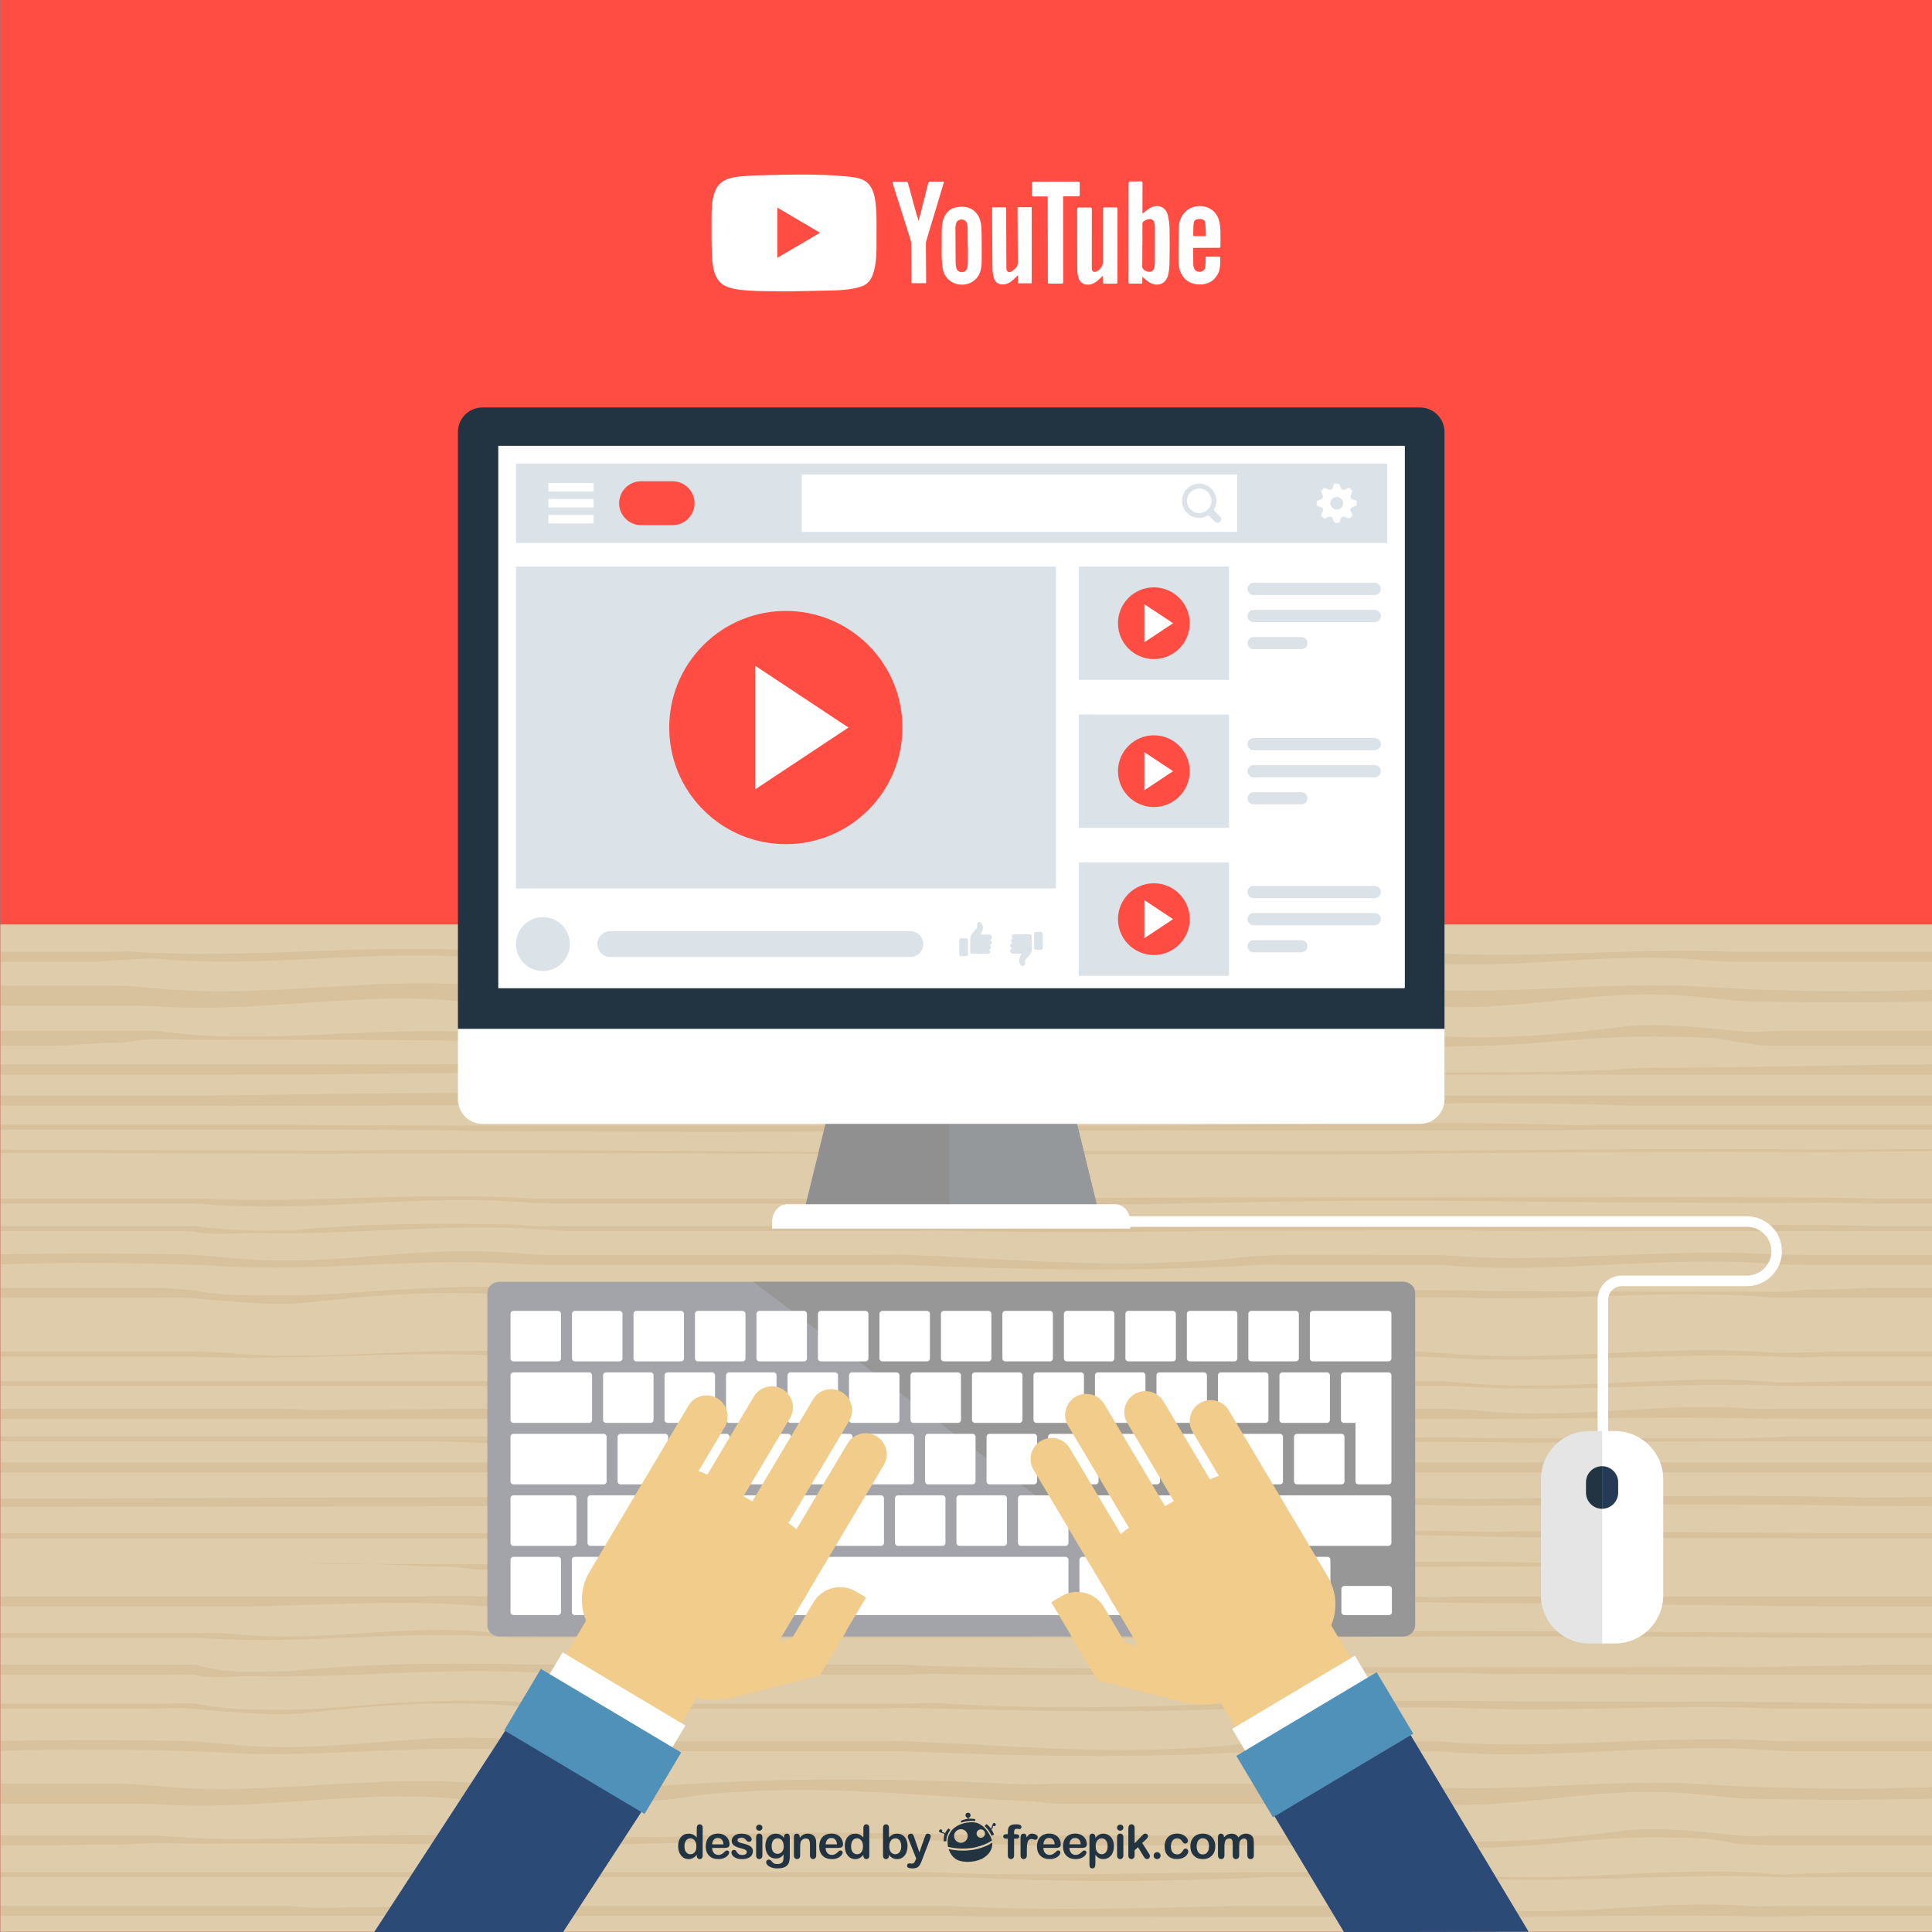 <?xml version="1.0" encoding="utf-8"?>
<svg xmlns="http://www.w3.org/2000/svg" xmlns:xlink="http://www.w3.org/1999/xlink" version="1.1" x="0px" y="0px" viewBox="0 0 500 500" style="enable-background:new 0 0 500 500;" xml:space="preserve" width="764" height="764">
<rect x="0" y="0" width="500" height="500" fill="#808080" stroke="none"/>
<g id="BACKGROUND">
	<g>
		<defs>
			<rect id="SVGID_1_" x="0.094" y="-0.063" width="500" height="500"/>
		</defs>
		<clipPath id="SVGID_00000128485544241984169240000004372150656406471840_">
			<use xlink:href="#SVGID_1_" style="overflow:visible;"/>
		</clipPath>
		
			<rect id="background_1_" x="0" y="-0.063" style="clip-path:url(#SVGID_00000128485544241984169240000004372150656406471840_);fill:#FF4D43;" width="500.094" height="500.094"/>
		<g id="wood_table" style="clip-path:url(#SVGID_00000128485544241984169240000004372150656406471840_);">
			<rect x="0" y="239.257" style="fill:#DFCCAA;" width="500.094" height="260.774"/>
			<g style="opacity:0.15;">
				<g>
					<path style="fill:#AF8453;" d="M0,378.473c0,0,44.809,0,107.923,0c2.033,0,4.091,0,6.161,0c31.917,0,63.656,0,94.956,0       c2.397,0,4.796,0,7.197,0c31.191,0,63.069,0,93.62,0c2.517,0,5.025,0,7.511,0c21.411,0,43.534,0,65.729,0       c3.173,0,6.345,0,9.517,0c2.98,0,6.005,0,9.055,0c3.05,0,6.174,0,9.308,0c6.579,0,11.869,0,18.422,0c3.068,0,6.112,0,9.122,0       c3.009,0,5.98,0,8.902,0c2.03,0,4.01,0,5.938,0c27.022,0,46.814,0,46.814,0v2.576c0,0-22.236,0-52.765,0       c-2.029,0-4.114-0.004-6.219-0.007c-13.054,0.005-27.161,0.007-39.058,0.007c-3.173,0-6.346,0-9.518,0       c-25.376,0-50.782-0.003-75.264-0.004c-2.468,0.001-4.976,0.004-7.493,0.004c-30.551,0-62.429,0-93.62,0       c-2.403,0-4.803,0-7.199,0c-31.299,0-63.038,0-94.954,0c-2.072,0-4.129,0-6.162,0c-63.114,0-107.923,0-107.923,0V378.473z"/>
					<path style="fill:#AF8453;" d="M0,371.742c0,0,47.252,0,114.097,0c2.087,0,4.192,0,6.311,0c27.635,0,54.295,0.654,82.17,0.006       c2.412-0.006,4.823-0.006,7.247-0.006c16.865,0,33.975,0,51.015,0c2.84,0,5.681,0,8.517,0c10.216,0,22.659,0,33.755,0       c2.785,0,5.558,0,8.321,0c2.539,0,5.066,0,7.575,0c19.509,0,39.735,0.313,59.837,0.323c2.871,0.003,5.74,0.162,8.608,0.162       c18.321-0.015,34.318,0.064,52.732,0.011c2.69,0.04,5.576,0.079,8.46,0.077c2.888-0.003,5.774-0.299,8.66-0.302       c2.168,0.018,4.304-0.272,6.36-0.272c22.717,0,36.508,0,36.508,0v1.287c0,0-12.429,0-33.081,0c-3.443,0-7.115,0-11.001,0       c-2.513,0-5.045,0-7.588,0c-2.548,0-5.107,0-7.673,0c-15.502,0-29.723,0.325-45.914,0.345       c-3.255-0.018-6.457-0.179-9.655-0.181c-22.371-0.001-44.67-0.164-66.252-0.164c-2.51,0-5.038,0-7.576,0       c-6.157,0-12.371,0-18.619,0c-6.252,0-12.538,0-18.846,0c-6.308,0-12.636,0-18.97,0c-12.67,0-25.356,0-37.932,0       c-2.423,0-4.839,0-7.253,0c-31.553,1.288-63.549,1.288-95.716,0c-2.089,0-4.163,0-6.214,0c-63.617,0-107.884,0-107.884,0       V371.742z"/>
					<path style="fill:#AF8453;" d="M0,364.576c0,0,28.803,0,74.213,0c2.167,0,4.58,0.344,6.994,0.357       c8.18-0.04,18.844-0.2,28.076-0.225c2.253,0.024,4.746-0.132,7.263-0.132c2.524,0,5.071,0,7.641,0c2.181,0,4.381,0,6.594,0       c22.597,0,47.481,0,70.29,0c2.44,0,4.886,0,7.335,0c9.191,0,18.454,0,27.742,0c3.098,0,6.196,0,9.297,0       c25.246,1.288,48.352,0.654,73.594,0.009c2.504-0.009,5.011-0.009,7.506-0.009c15.621,0,31.43,0,47.319,0       c3.179,0,6.525,0.426,9.969,0.59c23.723,2.347,45.052-2.396,68.914-0.607c2.702,0.106,5.484,0.017,8.343,0.017       c2.865,0,5.715,0,8.546,0c3.818,0,7.326,0,10.492,0c12.661,0,20.048,0,20.048,0v2.576c0,0-11.432,0-30.543,0       c-1.907,0-3.893,0.006-5.919-0.021c-2.592,0.002-5.212,0.012-7.849,0.013c-23.425-0.63-48.308,0.026-72.26,0.122       c-3.388-0.092-6.569-0.102-9.745-0.102c-15.889-0.004-31.699-0.012-47.328-0.012c-2.484,0-4.99,0-7.506,0       c-21.673,0-43.003-0.001-64.251,0.012c-3.128-0.013-6.229-0.012-9.329-0.012c-12.4,0-24.787,0-37.039,0       c-2.45,0-4.896,0-7.335,0c-22.809,0-47.693,0-70.301,0.004c-2.208-0.002-4.403-0.004-6.582-0.004       c-71.996,0-124.186,0-124.186,0V364.576z"/>
					<path style="fill:#AF8453;" d="M0,357.398c0,0,21.278,0,56.803,0c2.089,0,4.227,0,6.406,0c19.068,0,40.396,0,59.519-0.004       c2.736,0,5.503,0.004,8.29,0.004c2.792,0,5.611,0,8.451,0c2.152,0,4.317,0,6.494,0c14.521,0,26.964,0,40.367,0       c2.299,0,4.605,0,6.917,0c12.553,0,25.302,0,38.119,0c3.202,0,6.409,0,9.619,0c27.924,1.288,56.363,0,85.562,0       c2.494,0,4.98,0,7.454,0c8.52,0,16.966,0,25.369,0c4.202,0,8.394,0,12.58,0c2.379,0,4.892,0.391,7.469,0.51       c26.355,2.405,54.794-2.688,81.34-0.075c3.023,0.001,6.051-0.219,9.082-0.219c3.792,0.002,7.277-0.216,10.422-0.216       c12.576,0,19.909,0,19.909,0v1.288c0,0-7.387,0-20.048,0c-3.165,0-6.673,0-10.492,0c-2.832,0-5.645,0-8.445,0       c-26.975-1.288-55.414,1.967-82.952,0.098c-2.566-0.095-5.025-0.098-7.487-0.098c-12.299,0-24.625,0-36.762,0       c-2.462,0-4.947,0-7.443,0c-25.641,1.288-50.527,1.311-75.823,0.062c-3.297-0.051-6.528-0.062-9.737-0.062       c-16.046,0-32.046,0-47.738,0c-2.317,0-4.623,0-6.925,0c-16.95,0-34.726,0-53.264,0c-2.12,0-4.232,0-6.324,0       c-19.574,0-37.348,0-57.422,0c-2.135,0-4.229,0-6.285,0c-39.095,0-63.028,0-63.028,0V357.398z"/>
					<path style="fill:#AF8453;" d="M0,349.813c0,0,17.166,0,46.965,0c3.312,0,6.765,0.004,10.761,0.264       c24.55,2.356,51.213-1.551,76.054-0.264c2.402,0,4.818,0,7.251,0c26.783,0,55.607,0,84.862,0c2.601,0,5.204,0.324,7.81,0.325       c29.876,1.305,61.869,1.802,92.852-0.153c2.488-0.007,4.972-0.172,7.447-0.172c11.051,0,22.048,0,32.994,0       c2.189,0,4.374,0.324,6.558,0.41c28.667,2.53,57.106-2.549,85.824-0.097c2.848,0.136,5.684-0.104,8.52-0.108       c2.532,0.029,4.924-0.205,7.181-0.205c15.78,0,25.094,0,25.094,0v1.289c0,0-10.661,0-28.579,0c-1.991,0-4.08,0.299-6.267,0.253       c-29.336-1.888-61.329,1.877-91.778-0.001c-2.22-0.085-4.423-0.252-6.628-0.252c-11.016,0-22.031,0-32.919,0       c-2.474,0-4.96,0.334-7.451,0.34c-29.203,1.301-55.863,1.79-84.983-0.134c-2.651-0.03-5.259-0.206-7.864-0.206       c-32.468,0-64.583,0-94.158,0c-2.273,0-4.529-0.002-6.771-0.004c-27.39-1.96-55.83,1.291-82.076,0.004       c-3.198,0-6.278,0-9.227,0c-26.551,0-41.472,0-41.472,0V349.813z"/>
					<path style="fill:#AF8453;" d="M0,324.638c0,0,21.585-0.491,47.596,0c3.31,0.062,10.734,0.878,14.557,1.146       c26.297,2.021,45.167-3.707,71.985-1.427c2.274,0.211,4.465,0.402,6.894,0.402c26.783,0,55.607,0,84.862,0       c2.601,0,5.204-0.057,7.81-0.055c31.654,1.304,53.554,3.717,84.533,1.109c4.887-0.817,13.307-1.095,15.849-1.074       c10.72-0.008,21.409,0.02,32.069,0.02c2.134,0,4.266,0,6.396,0c27.893,2.576,58.11-1.971,86.771-0.103       c2.919,0.096,5.757,0.103,8.595,0.103c2.518,0,4.909,0,7.164,0c2.255,0,4.372,0,6.348,0c11.853,0,18.746,0,18.746,0v2.576       c0,0-9.313,0-25.094,0c-2.255,0-4.646,0-7.164,0c-2.838,0-5.676-0.041-8.557-0.175c-28.698-2.484-57.137,2.776-85.825,0.241       c-2.164-0.083-4.349-0.067-6.538-0.067c-10.946,0-21.943,0-32.994,0c-2.474,0-4.959-0.034-7.446-0.025       c-32.761,1.952-61.2,1.316-92.854,0.012c-2.606-0.003-5.209,0.013-7.81,0.013c-29.255,0-58.079,0-84.862,0       c-2.425,0-4.839-0.047-7.052-0.215c-25.04-1.788-51.703,2.121-76.161,0.552c-3.953-0.268-6.923-0.291-10.222-0.404       C18.921,326.286,0,327.257,0,327.257V324.638z"/>
					<path style="fill:#AF8453;" d="M0,333.291c0,0,14.921,0,41.472,0c2.949,0,6.026,0.51,9.158,0.714       c4.984,1.102,10.761,1.176,16.094,1.176c26.661,0.656,33.327-3.178,79.689-1.89c2.307,0,4.624,0,6.956,0       c25.641,0,52.862,0,80.335,0c2.607,0,5.215,0.515,7.831,0.531c21.864,1.457,42.327,1.703,63.51,1.059       c4.237-0.129,8.503-0.156,12.813-0.33c19.367-0.643,38.874-0.692,58.348-0.621c2.779,0.012,5.551,0.061,8.118,0.167       c21.451,0.176,44.558,0.191,66.101,0.148c3.454,0.127,6.592,0.129,9.702,0.103c3.102-0.026,6.198-0.558,9.289-0.604       c6.34,0.047,11.887-0.452,16.431-0.452c9.085,0,14.326,0,14.326,0v2.575c0,0-5.241,0-14.326,0c-4.544,0-10.094,0-16.518,0       c-3.396,0-6.797,0-10.204,0c-26.689-2.575-55.128,1.184-81.708-0.109c-2.832,0.001-5.662-0.06-8.49-0.059       c-14.144,0.01-28.246-0.01-42.273,0.007c-3.186,0.154-6.315,0.287-9.431,0.422c-28.03,1.21-56.634,0.209-83.521-0.377       c-2.606,0-5.209,0.115-7.81,0.115c-29.255,0-58.079,0-84.862,0c-2.434,0-4.883-0.346-7.331-0.556       c-17.652-1.536-35.428-0.289-53.203,1.676c-10.663,1.31-23.104-0.562-33.532-1.213c-3.314-0.001-6.482,0.093-9.504,0.093       c-24.162,0-37.462,0-37.462,0V333.291z"/>
					<path style="fill:#AF8453;" d="M500.174,248.912c0,0-17.741,0-47.538,0c-3.313,0-6.769-0.004-10.763-0.302       c-24.551-2.706-51.213,2.877-76.055,0.302c-2.4,0-4.817,0-7.252,0c-26.781,0-55.606,0-84.86,0c-2.602,0-5.204-0.696-7.81-0.697       c-29.876-1.498-61.871-1.906-92.852,0.338c-2.488,0.008-4.973,0.359-7.447,0.359c-11.049,0-22.048,0-32.994,0       c-2.188,0-4.377-0.696-6.558-0.794c-28.667-2.906-57.108,2.763-85.823-0.05c-2.848-0.157-5.685,0.362-8.518,0.366       c-2.537-0.034-4.927,0.478-7.186,0.478c-15.779,0-24.518,0-24.518,0v-2.576c0,0,10.089,0,28.004,0       c1.992,0,4.082-0.118,6.268-0.066c29.334,2.165,61.33-2.268,91.779-0.111c2.22,0.098,4.424,0.177,6.626,0.177       c11.019,0,22.03,0,32.921,0c2.474,0,4.96-0.158,7.451-0.166c29.201-1.493,55.863-2.168,84.982,0.041       c2.649,0.034,5.258,0.125,7.863,0.125c32.469,0,64.585,0,94.159,0c2.271,0,4.528,0.002,6.77,0.004       c27.392,2.252,55.832-1.291,82.078-0.004c3.2,0,6.277,0,9.226,0c26.552,0,42.047,0,42.047,0V248.912z"/>
					<path style="fill:#AF8453;" d="M500.174,259.135c0,0-21.91,0.565-47.921,0c-3.308-0.072-10.86-1.009-14.683-1.316       c-26.296-2.319-45.227,4.893-72.047,2.279c-2.275-0.242-4.528,0.18-6.957,0.18c-26.781,0-55.606,0-84.86,0       c-2.602,0-5.204-0.574-7.81-0.579c-31.653-1.497-53.553-4.588-84.532-1.595c-4.888,0.941-13.309,1.74-15.849,1.716       c-10.722,0.009-21.41,0.458-32.07,0.458c-2.134,0-4.266,0-6.395,0c-27.894-5.152-58.113,2.261-86.771,0.117       c-2.92-0.108-5.757-0.117-8.596-0.117c-2.517,0-4.908,0-7.164,0c-2.253,0-4.371,0-6.347,0c-11.853,0-18.172,0-18.172,0v-5.152       c0,0,8.739,0,24.518,0c2.256,0,4.647,0,7.164,0c2.839,0,5.676,0.503,8.558,0.656c28.697,2.851,57.139-3.413,85.824-0.504       c2.162,0.095,4.351-0.151,6.539-0.151c10.946,0,21.945,0,32.994,0c2.474,0,4.959,0.496,7.447,0.485       c32.76-2.24,61.199-1.739,92.852-0.24c2.606,0.002,5.209-0.244,7.81-0.244c29.254,0,58.079,0,84.86,0       c2.425,0,4.841,0.509,7.054,0.703c25.04,2.052,51.702-2.209,76.16-0.405c3.953,0.307,7.173,0.448,10.473,0.579       c28.678,1.127,47.921,0.125,47.921,0.125V259.135z"/>
					<path style="fill:#AF8453;" d="M500.174,270.642c0,0-15.495,0-42.047,0c-2.949,0-6.025-0.819-9.157-1.056       c-4.985-1.263-10.764-1.231-16.095-1.231c-26.66-0.753-33.326,3.575-79.69,2.287c-2.305,0-4.622,0-6.953,0       c-25.641,0-52.864,0-80.335,0c-2.608,0-5.217-0.826-7.833-0.843c-21.864-1.671-42.327-2.073-63.508-1.335       c-4.239,0.148-8.503,0.121-12.814,0.32c-19.367,0.741-38.875,0.765-58.348,0.685c-2.78-0.014-5.551-0.084-8.119-0.205       c-21.45-0.203-44.557-0.228-66.1-0.178c-3.453-0.146-6.592-0.151-9.701-0.123c-3.102,0.027-6.199,0.875-9.291,0.927       c-6.339-0.054-11.887,0.751-16.43,0.751c-9.086,0-13.752,0-13.752,0v-3.863c0,0,4.667,0,13.752,0c4.543,0,10.091,0,16.517,0       c3.396,0,6.797,0,10.201,0c26.692,3.863,55.131-1.141,81.71,0.344c2.832-0.002,5.663,0.179,8.491,0.176       c14.144-0.01,28.247,0.066,42.271,0.046c3.189-0.175,6.316-0.302,9.432-0.457c28.03-1.391,56.633-0.446,83.522,0.227       c2.606,0.003,5.209-0.336,7.81-0.336c29.254,0,58.079,0,84.86,0c2.435,0,4.882,0.616,7.332,0.856       c17.652,1.764,35.426,0.441,53.2-1.815c10.665-1.503,23.108,0.48,33.537,1.227c3.312,0.002,6.48-0.269,9.501-0.269       c24.164,0,38.037,0,38.037,0V270.642z"/>
					<path style="fill:#AF8453;" d="M0,317.309c0,0,14.921,0,41.472,0c2.949,0,6.029,0,9.227,0c8.469,1.288,15.581,1.15,24.467,1.15       c19.552-1.965,37.328-1.884,57.285-1.562c2.434,0.184,4.814,0.413,7.095,0.413c29.571,0,61.69,0,94.156,0       c2.607,0,5.215-0.155,7.825-0.151c22.403,0.565,45.617,0.556,67.971,0.135c3.192-0.06,6.368-0.17,9.593-0.202       c19.175-0.023,38.159-0.06,57.155-0.07c3.166-0.004,6.332-0.014,9.492-0.014c20.036-0.008,37.81-0.013,56.996-0.143       c3.523,0.075,6.816,0.09,10.048,0.087c6.464-0.004,12.959,0.148,19.495,0.139c5.765,0.057,10.798,0.219,14.915,0.219       c8.236,0,12.98,0,12.98,0v1.288c0,0-4.466,0-12.225,0c-3.879,0-8.628,0-14.143,0c-3.25,0-6.503,0-9.75,0       c-3.25,0-6.495,0-9.742,0c-23.654,0-44.984-0.148-68.286-0.04c-2.64-0.072-5.48-0.143-8.318-0.141       c-19.878,0.028-39.806,0.031-59.853,0.101c-4.31,0.077-8.576,0.123-12.813,0.171c-21.182,0.245-41.647,0.266-63.516-0.216       c-2.61-0.008-5.218,0.125-7.824,0.125c-27.473,0-54.695,0-80.336,0c-2.332,0-4.649,0-6.956,0       c-28.587-2.576-53.471,1.162-81.91,0.505c-3.557,0-10.666,0.73-13.906-0.402c-3.098-0.175-6.176-0.103-9.124-0.103       c-26.551,0-41.472,0-41.472,0V317.309z"/>
					<path style="fill:#AF8453;" d="M0,310.21c0,0,15.633,0,43.217,0c3.066,0,6.264,0,9.584,0       c27.697,1.289,56.139-1.965,84.965-0.002c2.317,0.001,4.649,0.002,7.001,0.002c3.051,0,6.128,0,9.225,0c3.1,0,6.224,0,9.366,0       c9.57,0,20.235,0,28.776,0c3.242,0,6.5,0,9.77,0c13.08,0,26.337,0,39.624,0c2.608,0,5.219-0.174,7.83-0.169       c18.663-0.01,35.966-0.102,54.2-0.089c2.606,0.001,5.23-0.043,7.88-0.041c23.386-0.007,47.088-0.035,70.79-0.045       c3.385-0.002,6.772-0.015,10.157-0.015c13.39,0.007,25.833,0.001,40.315-0.055c3.546,0.018,6.92,0.013,10.275,0.011       c10.061-0.011,20.067,0.157,30.003,0.142c5.613,0.076,10.524,0.261,14.54,0.261c8.033,0,12.656,0,12.656,0v1.289       c0,0-4.744,0-12.98,0c-4.117,0-9.15-0.175-14.904-0.244c-7.354,0.103-14.659,0.066-21.924,0.078       c-2.42,0.005-4.838-0.037-7.251-0.043c-17.786-0.09-37.339-0.112-55.462-0.42c-2.853-0.024-5.702-0.056-8.551-0.073       c-19.945-0.124-39.863-0.103-59.992,0.443c-2.981,0.04-5.946,0.079-8.865,0.14c-20.448,0.427-40.665,0.527-60.877-0.02       c-2.619-0.017-5.23,0.14-7.838,0.14c-33.218,0-66.252,0-96.764,0c-2.349,0-4.681-0.174-6.999-0.175       c-28.825-2.616-57.267,2.709-85.149,0.255c-3.139-0.164-6.335-0.08-9.399-0.08c-27.584,0-43.217,0-43.217,0V310.21z"/>
					<path style="fill:#AF8453;" d="M0.02,297.548c25.484,0.066,51.008,0.121,76.559,0.165c3.195,0.006,6.387,0.013,9.649,0.015       c55.607-0.597,108.778,0.654,164.405,0.438c3.073-0.03,6.141-0.068,9.199-0.115c3.058-0.045,6.108-0.101,9.152-0.161       c3.351-0.022,6.544-0.029,9.725-0.034c9.376-0.002,18.753-0.006,28.131-0.014c3.408-0.001,6.846,0.008,10.233,0.01       c17.955,0.113,33.907,0.113,51.25-0.077c3.398-0.019,6.788-0.038,10.176-0.057c30.477-0.183,60.581-0.476,91.55-0.176       c6.782-0.015,23.354-0.104,30.124-0.104c3.082,0-1.601,0,0,0c1.601,0,0,0,0,0l0,0c0,0,1.48,0,0,0c-1.482,0,2.864,0.475,0,0.476       c-6.798,0.018-22.699,0.269-29.51,0.282c-30.224-0.297-60.794,0.057-91.652,0.242c-3.44,0.023-6.967,0.126-10.4,0.147       c-17.63,0.157-33.582,0.189-51.311,0.091c-3.459-0.026-6.879-0.013-10.288-0.013c-6.149,0.005-12.297,0.015-18.446,0.017       c-3.073,0.002-6.148,0.008-9.226,0.008c-8.816,0.033-17.701,0.058-26.607,0.073c-2.989,0.005-6.033,0.005-9.001,0.01       c-52.272-0.387-105.445-0.387-157.462-0.211c-3.188-0.005-6.51-0.005-9.705-0.01c-25.555-0.046-51.084-0.101-76.567-0.166       L0.02,297.548z"/>
					<path style="fill:#AF8453;" d="M0,493.262c0,0,28.803,0,74.213,0c2.167,0,4.58,0.461,6.994,0.473       c8.18-0.04,18.844-0.256,28.076-0.285c2.253,0.025,4.746-0.189,7.263-0.189c2.524,0,5.071,0,7.641,0c2.181,0,4.381,0,6.594,0       c22.597,0,47.481,0,70.29,0c2.44,0,4.886,0,7.335,0c9.191,0,18.454,0,27.742,0c3.098,0,6.196,0,9.297,0       c25.246,1.288,48.352,0.656,73.594,0.01c2.504-0.009,5.011-0.01,7.506-0.01c15.621,0,31.43,0,47.319,0       c3.179,0,6.525,0.542,9.969,0.705c23.723,2.346,45.052-2.455,68.914-0.665c2.702,0.107,5.484-0.04,8.343-0.04       c2.865,0,5.715,0,8.546,0c3.818,0,7.326,0,10.492,0c12.661,0,20.048,0,20.048,0v2.576c0,0-11.432,0-30.543,0       c-1.907,0-3.893,0.122-5.919,0.093c-2.592,0.005-5.212,0.071-7.849,0.073c-23.425-0.63-48.308,0.054-72.26,0.149       c-3.388-0.09-6.569-0.075-9.745-0.075c-15.889-0.002-31.699,0.005-47.328,0.005c-2.484,0-4.99,0.004-7.506,0.005       c-21.673-0.001-43.003-0.126-64.251-0.112c-3.128-0.014-6.229-0.137-9.329-0.137c-12.4,0-24.787,0-37.039,0       c-2.45,0-4.896,0-7.335,0c-22.809,0-47.693,0-70.301,0.004c-2.208-0.004-4.403-0.004-6.582-0.004       c-71.996,0-124.186,0-124.186,0V493.262z"/>
					<path style="fill:#AF8453;" d="M0,484.536c0,0,21.278,0,56.803,0c2.089,0,4.227,0,6.406,0c19.068,0,40.396,0,59.519-0.002       c2.736,0,5.503,0.002,8.29,0.002c2.792,0,5.611,0,8.451,0c2.152,0,4.317,0,6.494,0c14.521,0,26.964,0,40.367,0       c2.299,0,4.605,0,6.917,0c12.553,0,25.302,0,38.119,0c3.202,0,6.409,0,9.619,0c27.924,1.288,56.363,0,85.562,0       c2.494,0,4.98,0,7.454,0c8.52,0,16.966,0,25.369,0c4.202,0,8.394,0,12.58,0c2.379,0,4.892,0.507,7.469,0.626       c26.355,2.402,54.794-2.631,81.34-0.018c3.023,0.002,6.051-0.306,9.082-0.306c3.792,0.006,7.277-0.302,10.422-0.302       c12.576,0,19.909,0,19.909,0v1.288c0,0-7.387,0-20.048,0c-3.165,0-6.673,0-10.492,0c-2.832,0-5.645,0-8.445,0       c-26.975-1.288-55.414,1.967-82.952,0.098c-2.566-0.093-5.025-0.098-7.487-0.098c-12.299,0-24.625,0-36.762,0       c-2.462,0-4.947,0-7.443,0c-25.641,1.288-50.527,1.31-75.823,0.063c-3.297-0.052-6.528-0.063-9.737-0.063       c-16.046,0-32.046,0-47.738,0c-2.317,0-4.623,0-6.925,0c-16.95,0-34.726,0-53.264,0c-2.12,0-4.232,0-6.324,0       c-19.574,0-37.348,0-57.422,0c-2.135,0-4.229,0-6.285,0c-39.095,0-63.028,0-63.028,0V484.536z"/>
					<path style="fill:#AF8453;" d="M0,450.555c0,0,21.585-0.492,47.596,0c3.31,0.061,10.734,0.878,14.557,1.145       c26.297,2.021,45.167-3.715,71.985-1.435c2.274,0.209,4.465,0.391,6.894,0.391c26.783,0,55.607,0,84.862,0       c2.601,0,5.204-0.048,7.81-0.045c31.654,1.303,53.554,3.722,84.533,1.114c4.887-0.817,13.307-1.105,15.849-1.082       c10.72-0.007,21.409,0.013,32.069,0.013c2.134,0,4.266,0,6.396,0c27.893,2.576,58.11-1.971,86.771-0.103       c2.919,0.095,5.757,0.103,8.595,0.103c2.518,0,4.909,0,7.164,0c2.255,0,4.372,0,6.348,0c11.853,0,18.746,0,18.746,0v2.576       c0,0-9.313,0-25.094,0c-2.255,0-4.646,0-7.164,0c-2.838,0-5.676-0.031-8.557-0.164c-28.698-2.485-57.137,2.77-85.825,0.236       c-2.164-0.083-4.349-0.073-6.538-0.073c-10.946,0-21.943,0-32.994,0c-2.474,0-4.959-0.023-7.446-0.015       c-32.761,1.952-61.2,1.313-92.854,0.006c-2.606-0.001-5.209,0.009-7.81,0.009c-29.255,0-58.079,0-84.862,0       c-2.425,0-4.839-0.039-7.052-0.206c-25.04-1.786-51.703,2.128-76.161,0.557c-3.953-0.267-6.923-0.288-10.222-0.401       C18.921,452.198,0,453.173,0,453.173V450.555z"/>
					<path style="fill:#AF8453;" d="M0,440.9c0,0,14.921,0,41.472,0c2.949,0,6.026-0.228,9.158-0.022       c4.984,1.099,10.761,1.545,16.094,1.545c26.661,0.654,33.327-4.098,79.689-1.522c2.307,0,4.624,0,6.956,0       c25.641,0,52.862,0,80.335,0c2.607,0,5.215-0.224,7.831-0.207c21.864,1.456,42.327,1.333,63.51,0.689       c4.237-0.129,8.503-0.341,12.813-0.515c19.367-0.646,38.874-0.786,58.348-0.717c2.779,0.014,5.551,0.018,8.118,0.123       c21.451,0.175,44.558,0.168,66.101,0.125c3.454,0.128,6.592,0.115,9.702,0.092c3.102-0.025,6.198,0.174,9.289,0.131       c6.34,0.046,11.887,0.279,16.431,0.279c9.085,0,14.326,0,14.326,0v1.288c0,0-5.241,0-14.326,0c-4.544,0-10.094,0-16.518,0       c-3.396,0-6.797,0-10.204,0c-26.689-1.288-55.128,1.087-81.708-0.206c-2.832,0.003-5.662-0.106-8.49-0.105       c-14.144,0.01-28.246-0.033-42.273-0.016c-3.186,0.151-6.315,0.276-9.431,0.41c-28.03,1.21-56.634,0.297-83.521-0.288       c-2.606-0.002-5.209,0.205-7.81,0.205c-29.255,0-58.079,0-84.862,0c-2.434,0-4.883-0.443-7.331-0.651       c-17.652-1.536-35.428-0.338-53.203,1.629c-10.663,1.309-23.104-0.489-33.532-1.141c-3.314-0.002-6.482,0.164-9.504,0.164       c-24.162,0-37.462,0-37.462,0V440.9z"/>
					<path style="fill:#AF8453;" d="M0,430.82c0,0,14.921,0,41.472,0c2.949,0,6.029,0,9.227,0       c8.469,2.576,15.581,1.662,24.467,1.662c19.552-1.965,37.328-2.141,57.285-1.817c2.434,0.182,4.814,0.155,7.095,0.155       c29.571,0,61.69,0,94.156,0c2.607,0,5.215,0.358,7.825,0.362c22.403,0.563,45.617,0.813,67.971,0.392       c3.192-0.06,6.368-0.041,9.593-0.073c19.175-0.025,38.159,0.005,57.155-0.007c3.166-0.003,6.332,0.02,9.492,0.018       c20.036-0.008,37.81,0.005,56.996-0.126c3.523,0.076,6.816,0.097,10.048,0.096c6.464-0.006,12.959-0.362,19.495-0.371       c5.765,0.057,10.798-0.29,14.915-0.29c8.236,0,12.98,0,12.98,0v2.576c0,0-4.466,0-12.225,0c-3.879,0-8.628,0-14.143,0       c-3.25,0-6.503,0-9.75,0c-3.25,0-6.495,0-9.742,0c-23.654,0-44.984-0.28-68.286-0.173c-2.64-0.07-5.48-0.208-8.318-0.204       c-19.878,0.027-39.806-0.001-59.853,0.067c-4.31,0.079-8.576,0.106-12.813,0.156c-21.182,0.245-41.647,0.386-63.516-0.094       c-2.61-0.006-5.218,0.248-7.824,0.248c-27.473,0-54.695,0-80.336,0c-2.332,0-4.649,0-6.956,0       c-28.587-2.576-53.471,1.03-81.91,0.376c-3.557,0-10.666,0.794-13.906-0.339c-3.098-0.173-6.176-0.037-9.124-0.037       c-26.551,0-41.472,0-41.472,0V430.82z"/>
					<path style="fill:#AF8453;" d="M0,422.609c0,0,18.564,0,50.334,0c3.526,0,7.2,0.078,10.557,0.275       c21.386,2.421,44.494-2.858,66.243-0.374c2.762,0.131,5.245,0.098,7.749,0.098c4.158,0,8.367,0,12.626,0       c2.129,0,4.295,0.064,6.445,0.064c17.196,0.01,33.193-0.026,50.142-0.042c2.574,0,5.18-0.023,7.74-0.023       c10.234,0,20.276,0,29.692,0c2.608,0,5.219,0,7.83,0c18.663,0,35.966,0,54.197,0c2.607,0,5.231,0.074,7.897,0.098       c3.266-0.073,6.531-0.1,9.796-0.158c3.265-0.062,6.529-0.094,9.798-0.145c8.963-0.318,19.629-0.308,29.361-0.214       c3.261-0.009,6.522-0.086,9.785-0.086c39.137-0.009,78.235,0.504,117.326,0.504c8.033,0,12.656,0,12.656,0v1.287       c0,0-4.622,0-12.656,0c-4.017,0-8.92,0.074-14.534-0.01c-52.988-0.559-108.091-0.515-161.545,0.147       c-2.652-0.004-5.277-0.069-7.883-0.069c-18.231-0.003-35.534-0.068-54.197-0.068c-2.611,0-5.222,0-7.83,0       c-2.555,0-5.111,0-7.661,0c-2.558,0-5.11,0-7.661,0c-6.196,0-12.408,0-18.688,0c-2.096,0-4.199,0-6.311,0       c-15.836,0-31.833,0-47.241,0c-2.207,0-4.401,0-6.585,0c-2.183,0-4.355,0-6.512,0c-2.594,0-5.167,0.084-7.718,0.082       c-25.989-2.617-54.429,1.925-80.351-0.038c-3.687-0.001-7.224-0.044-10.599-0.044c-26.983,0-42.2,0-42.2,0V422.609z"/>
					<path style="fill:#AF8453;" d="M0,413.167c0,0,17.622,0,48.063,0c3.383,0,6.907,0,10.565,0c21.87,0,41.423,0,63.331-0.06       c2.573,0.057,4.965,0.06,7.378,0.06c2.005,0,4.022,0,6.054,0c2.032,0,4.074,0,6.131,0c22.519,0,43.849-1.31,66.735-0.043       c2.86,0.029,5.667,0.043,8.472,0.043c8.359,0,16.724,0,25.312,0c2.583,0,5.16,0,7.771,0c7.682,0,15.363,0,23.014,0       c2.601,0,5.197,0,7.787,0c2.594,0,5.184,0,7.766,0c5.045,0,10.073,0,15.069,0c2.499,0,4.988,0.316,7.48,0.355       c20.195-0.032,39.749-1.181,59.132-0.153c3.279-0.001,6.555-0.243,9.834-0.241c36.045,0.035,72.032,0.038,108.239,0.038       c7.643,0,12.042,0,12.042,0v2.575c0,0-4.622,0-12.656,0c-35.832,0-71.674-0.8-107.543-0.872       c-3.259-0.005-6.523-0.166-9.783-0.164c-15.963-0.085-33.737-0.161-48.923,0.316c-3.259,0.06-6.55,0.103-9.814,0.176       c-2.663-0.039-5.26-0.059-7.832-0.059c-12.848,0-24.995,0.302-38.609,0.305c-2.607-0.001-5.215,0.297-7.824,0.297       c-2.459,0-4.919,0-7.379,0c-2.468,0-4.936,0-7.403,0c-8.058,0-16.345,0-24.655,0c-2.777,0-5.581-0.013-8.349-0.013       c-20.48,0.013-43.587,0.013-65.133,0.013c-2.088,0-4.168,0-6.233,0c-2.064,0-4.117,0-6.156,0c-2.454,0-4.887-0.005-7.599-0.105       c-20.678-1.859-43.785,0.105-64.403,0.105c-3.731,0-7.327,0-10.776,0c-31.05,0-49.104,0-49.104,0V413.167z"/>
					<path style="fill:#AF8453;" d="M0,396.806c0,0,3.301,0,11.556,0c2.066,0,4.361,0,6.871,0c37.542,0,74.788,0,112.043,0       c3.427,0,6.824-0.006,10.349-0.028c26.775-1.283,55.215,0.028,81.269,0.028c3.407,0,6.817,0,10.225,0       c17.051,0,34.16,0,51.353,0c2.081,0,4.161,0,6.231,0c2.073,0,4.144,0,6.207,0c2.573,0,5.288,0.248,7.695,0.277       c27.321-1.308,55.762-1.167,81.871-0.614c3.418,0.002,6.837-0.199,10.252-0.19c30.752,0.081,61.426,0.527,91.669,0.527       c7.984,0,12.582,0,12.582,0v1.288c0,0-4.598,0-12.582,0c-30.244,0-60.917-0.039-91.669-0.201       c-3.414-0.02-6.834-0.181-10.252-0.194c-26.109-0.77-54.55-0.893-81.876,0.395c-2.557,0-5.117,0-7.69,0       c-12.39,0-24.938,0-37.517,0c-2.549,0-5.089,0-7.641,0c-2.647,0-5.314,0-7.997,0c-2.684,0-5.384,0-8.101,0       c-3.383,0-6.754,0-10.12,0c-3.405,0-6.798-0.014-10.307-0.048c-27.274-1.263-53.936,0.048-80.311,0.048       c-3.411,0-6.838,0-10.279,0c-3.439,0-6.895,0-10.37,0c-2.558,0-5.088,0-7.591,0c-2.504,0-4.978,0-7.424,0       c-23.281,0-48.165,0-71.842,0c-2.935,0-5.663,0-8.175,0c-12.562,0-18.43,0-18.43,0V396.806z"/>
					<path style="fill:#AF8453;" d="M0.004,387.871c41.122-0.176,86.853-0.304,130.473-0.387c3.415-0.005,6.501-0.012,10.069-0.014       c16.421-0.152,32.431-0.212,48.321-0.2c2.65,0.002,5.21,0.008,7.845,0.012c22.514-0.064,43.803-0.064,67.2,0.074       c2.785,0.001,5.646,0.028,8.453,0.034c2.793,0.001,5.577,0.004,8.372,0.005c3.351,0.001,6.7,0.005,10.055,0.008       c3.353,0.004,6.956-0.004,10.144,0.008c26.637,1.117,53.299-0.193,80.303,0.523c3.548-0.03,6.928-0.076,10.335-0.122       c30.246-0.436,60.503-1.168,90.801-0.196c2.823,0.021,19.979-0.212,17.8-0.212c-3.225,0,0,0,0,0v2.432       c0,0-6.471,0-17.741-0.066c-31.085-0.698-62.148-0.384-93.27-0.111c-3.509,0.025-7.043,0.049-10.724,0.043       c-25.968-0.521-54.415-1.174-81.729-0.153c-3.51,0.001-7.022,0.002-10.533,0.004c-5.64,0.003-11.281,0.005-16.925,0.01       c-2.82,0.003-5.642,0.003-8.466,0.005c-18.532-0.388-36.307-0.388-54.007-0.192c-3.098-0.007-6.175-0.023-9.24-0.037       c-21.412-0.111-42.572,0.004-63.75,0.384c-3.392,0.005-6.779,0.08-10.165,0.086c-40.629,0.054-81.223,0.168-121.726,0.168       c-2.071,0-1.895,0-1.895,0V387.871z"/>
					<path style="fill:#AF8453;" d="M0,291.069c0,0,29.404,0,76.264,0c2.602,0,5.261,0.125,7.963,0.117       c11.417,0.011,23.824,0.078,34.552,0.078c3.119,0.003,6.236,0.036,9.359,0.035c31.193-0.004,62.679,0.014,93.777,0.014       c3.111,0,6.231,0,9.335-0.002c18.597,0.01,38.091,0.013,56.193,0.013c3.368,0,6.723-0.005,10.068-0.021       c36.828-0.175,72.671-1.307,109.614-0.12c1.96,0.006,3.916-0.113,5.866-0.113c5.836,0,11.756,0,18.277,0       c3.677,0,7.24,0,10.674,0c34.35,0,58.232,0,58.232,0v1.288c0,0-19.761,0-48.316,0c-3.173,0-6.48,0-9.916,0       c-9.559,0-18.77,0-27.876,0c-3.042,0-6.099,0.123-9.113,0.123c-36.354,0.019-73.576,0.088-110.255,0.084       c-2.354,0-4.723,0.039-7.089,0.039c-2.76,0-5.53,0.015-8.301,0.014c-13.51,0.003-27.689,0.012-41.772,0.011       c-2.722-0.01-5.543,0.033-8.265,0.033c-35.361,0.494-70.292,0.197-105.446,0.051c-3.197-0.013-6.395-0.165-9.592-0.176       c-9.727-0.038-18.588-0.179-26.926-0.179c-2.648,0-5.254,0-7.814,0c-48.646,0-79.491,0-79.491,0V291.069z"/>
					<path style="fill:#AF8453;" d="M0,404.548c0,0,30.42,0,77.413,0c2.61,0,5.278,0.17,7.988,0.16       c11.449,0.013,23.892,0.1,34.65,0.099c3.124,0.004,6.253,0.05,9.382,0.048c31.285-0.004,62.858,0.017,94.045,0.017       c3.121,0,6.251,0.004,9.362,0.003c18.649,0.007,38.202,0.013,56.353,0.013c3.377,0,6.742-0.006,10.099-0.023       c36.933-0.173,72.876-1.347,109.924-0.163c1.966,0.007,3.926-0.156,5.885-0.156c5.851,0,11.786,0,18.325,0       c3.689,0,7.262,0,10.706,0c34.447,0,56.041,0,56.041,0l0,0c0,0-17.461,0-46.098,0c-3.181,0-6.496,0-9.944,0       c-9.586,0-18.826,0-27.955,0c-3.05,0-6.118,0.812-9.138,0.812c-36.46,0.018-73.785,0.431-110.571,0.427       c-2.359,0-4.738,0.211-7.11,0.211c-2.766,0-5.545,0.101-8.323,0.1c-13.55,0.004-27.77,0.056-41.892,0.054       c-2.73-0.009-5.558,0.056-8.286,0.056c-35.464,0.493-70.494,0.206-105.748,0.06c-3.204-0.014-6.412-0.848-9.62-0.858       c-9.751-0.04-18.64-0.862-27.004-0.862c-2.655,0-5.267,0-7.834,0C31.865,404.548,0,404.548,0,404.548L0,404.548z"/>
					<path style="fill:#AF8453;" d="M0,283.563c0,0,17.012,0,47.389,0c1.901,0,3.842,0,5.83,0c83.192-1.288,168.267-1.288,251.595,0       c3.072,0,6.141,0,9.215,0c36.884,0,74.231,0,111.955,0c3.426,0,6.855,0,10.29,0c17.165,0,34.421,0,51.873,0       c3.185,0,10.363,0,12.026,0c1.664,0,0,0,0,0v2.576c0,0-5.661,0-12.026,0c-1.589,0-3.359,0-5.305,0c-16.965,0-33.731,0-50.405,0       c-3.334,0-6.663,0-9.994,0c-36.395-1.288-73.41-0.193-109.465-0.039c-3.006,0.013-6.005,0.051-8.998,0.062       c-80.722-1.253-162.252,0.016-244.613,0.007c-2.117,0.007-4.162-0.03-6.148-0.03c-33.78,0-53.219,0-53.219,0V283.563z"/>
					<path style="fill:#AF8453;" d="M0,275.512c0,0,17.594,0,48.791,0c1.955,0,3.996,0,6.035,0c81.584,0,163.116-0.658,243.84,0.764       c3.21,0.03,6.597,0.391,9.858,0.43c35.44,0.461,71.391,1.559,106.4,0.258c3.538-0.014,6.974-0.589,10.381-0.592       c23.441,0.008,51.561-0.86,74.868-0.86c1.664,0,0,0,0,0v2.576c0,0,1.664,0,0,0c-1.663,0-8.842,0.02-12.059,0.024       c-19.373-0.003-38.834,0.008-58.298,0.008c-3.245,0-6.642-0.012-9.882-0.009c-36.159-0.007-73.449-0.023-110.271-0.023       c-3.387,0-6.899,0-10.223,0c-81.499-2.576-161.259-0.001-242.093-0.005c-2.478,0.002-4.852,0.005-7.142,0.005       c-32.026,0-50.205,0-50.205,0V275.512z"/>
					<path style="fill:#AF8453;" d="M500.174,465.493c0,0-21.91,0.565-47.921,0c-3.308-0.071-10.86-1.007-14.683-1.314       c-26.296-2.319-45.227,4.968-72.047,2.352c-2.275-0.241-4.528,0.254-6.957,0.254c-26.781,0-55.606,0-84.86,0       c-2.602,0-5.204-0.649-7.81-0.652c-31.653-1.497-53.553-4.627-84.532-1.632c-4.888,0.94-13.309,1.795-15.849,1.77       c-10.722,0.008-21.41,0.513-32.07,0.513c-2.134,0-4.266,0-6.395,0c-27.894-5.152-58.113,2.261-86.771,0.117       c-2.92-0.107-5.757-0.117-8.596-0.117c-2.517,0-4.908,0-7.164,0c-2.253,0-4.371,0-6.347,0c-11.853,0-18.172,0-18.172,0v-5.152       c0,0,8.739,0,24.518,0c2.256,0,4.647,0,7.164,0c2.839,0,5.676,0.429,8.558,0.581c28.697,2.853,57.139-3.375,85.824-0.466       c2.162,0.095,4.351-0.115,6.539-0.115c10.946,0,21.945,0,32.994,0c2.474,0,4.959,0.423,7.447,0.41       c32.76-2.238,61.199-1.701,92.852-0.203c2.606,0.002,5.209-0.208,7.81-0.208c29.254,0,58.079,0,84.86,0       c2.425,0,4.841,0.437,7.054,0.63c25.04,2.052,51.702-2.245,76.16-0.444c3.953,0.307,7.173,0.43,10.473,0.561       c28.678,1.127,47.921,0.106,47.921,0.106V465.493z"/>
					<path style="fill:#AF8453;" d="M500.174,477.573c0,0-15.495,0-42.047,0c-2.949,0-6.025-0.248-9.157-0.485       c-4.985-1.264-10.764-1.516-16.095-1.516c-26.66-0.753-33.326,4.577-79.69,2.002c-2.305,0-4.622,0-6.953,0       c-25.641,0-52.864,0-80.335,0c-2.608,0-5.217-0.256-7.833-0.274c-21.864-1.67-42.327-1.787-63.508-1.049       c-4.239,0.148-8.503,0.264-12.814,0.463c-19.367,0.74-38.875,0.837-58.348,0.756c-2.78-0.015-5.551-0.05-8.119-0.171       c-21.45-0.201-44.557-0.21-66.1-0.159c-3.453-0.146-6.592-0.143-9.701-0.115c-3.102,0.027-6.199,0.312-9.291,0.361       c-6.339-0.052-11.887,0.186-16.43,0.186c-9.086,0-13.752,0-13.752,0v-2.576c0,0,4.667,0,13.752,0c4.543,0,10.091,0,16.517,0       c3.396,0,6.797,0,10.201,0c26.692,2.576,55.131-1.215,81.71,0.271c2.832-0.001,5.663,0.142,8.491,0.14       c14.144-0.01,28.247,0.048,42.271,0.027c3.189-0.173,6.316-0.312,9.432-0.467c28.03-1.39,56.633-0.375,83.522,0.297       c2.606,0.003,5.209-0.267,7.81-0.267c29.254,0,58.079,0,84.86,0c2.435,0,4.882,0.542,7.332,0.783       c17.652,1.764,35.426,0.404,53.2-1.851c10.665-1.504,23.108,0.535,33.537,1.282c3.312,0.002,6.48-0.214,9.501-0.214       c24.164,0,38.037,0,38.037,0V477.573z"/>
				</g>
			</g>
		</g>
	</g>
</g>
<g id="OBJECTS">
	<g>
		<g>
			<path style="fill:#FFFFFF;" d="M226.817,55.577c-0.017-0.506-0.044-1.011-0.082-1.516c-0.164-2.141-0.403-4.593-1.817-6.305     c-1.211-1.465-3.086-1.797-4.866-1.998c-2.254-0.255-4.518-0.409-6.785-0.495c-4.59-0.175-9.185-0.074-13.776,0.028     c-2.358,0.052-4.719,0.105-7.07,0.292c-2.888,0.23-5.858,0.653-7.203,3.539c-1.207,2.59-1.058,5.879-1.073,8.666     c-0.014,2.499-0.022,4.999,0.078,7.495c0.13,3.24,0.322,7.462,3.82,8.883c1.867,0.759,4.122,0.928,6.117,1.058     c2.114,0.138,4.234,0.121,6.351,0.152c4.44,0.066,8.88-0.086,13.318-0.174c3.083-0.061,6.248-0.096,9.198-1.103     c2.547-0.869,3.211-3.629,3.555-6.023c0.342-2.379,0.255-4.792,0.251-7.188C226.831,59.118,226.878,57.346,226.817,55.577z"/>
			<path style="fill:#FF4D43;" d="M212.224,60.231c-3.729-2.19-7.377-4.333-11.059-6.496c0,4.365,0,8.656,0,12.994     C204.86,64.559,208.508,62.415,212.224,60.231z"/>
		</g>
		<g>
			<path style="fill:#FFFFFF;" d="M263.343,53.629c1.247,0,2.424,0,3.651,0c0,6.567,0,13.111,0,19.686c-1.167,0-2.34,0-3.58,0     c0-0.671,0-1.331,0-2.069c-0.339,0.332-0.601,0.595-0.871,0.85c-0.85,0.803-1.746,1.512-3.003,1.52     c-1.137,0.008-2.007-0.529-2.322-1.624c-0.223-0.775-0.361-1.602-0.37-2.407c-0.055-5.224-0.064-10.447-0.087-15.671     c0-0.072,0.012-0.145,0.022-0.254c1.177,0,2.351,0,3.583,0c0.007,0.157,0.022,0.324,0.023,0.491     c0.023,5.019,0.044,10.039,0.065,15.058c0.001,0.146-0.008,0.293,0.01,0.437c0.077,0.612,0.52,0.95,1.082,0.707     c0.45-0.195,0.843-0.548,1.219-0.878c0.495-0.434,0.652-0.986,0.644-1.67c-0.049-4.509-0.05-9.018-0.066-13.526     C263.342,54.078,263.343,53.876,263.343,53.629z"/>
			<path style="fill:#FFFFFF;" d="M244.324,47.02c-0.655,2.176-1.288,4.283-1.922,6.388c-0.896,2.974-1.795,5.946-2.685,8.922     c-0.066,0.219-0.094,0.457-0.093,0.686c0.014,3.254,0.036,6.507,0.056,9.761c0.001,0.159,0,0.318,0,0.519     c-1.268,0-2.51,0-3.807,0c0-0.166,0.001-0.322,0-0.479c-0.016-3.268-0.024-6.536-0.059-9.805     c-0.004-0.383-0.12-0.775-0.236-1.146c-1.504-4.784-3.016-9.565-4.527-14.348c-0.043-0.135-0.081-0.272-0.14-0.474     c1.296,0,2.533-0.009,3.769,0.016c0.11,0.003,0.273,0.22,0.313,0.364c0.589,2.121,1.161,4.248,1.737,6.373     c0.303,1.118,0.608,2.237,1.002,3.361c0.192-0.738,0.388-1.475,0.576-2.214c0.636-2.501,1.276-5.001,1.897-7.507     c0.076-0.308,0.184-0.431,0.517-0.426C241.901,47.033,243.08,47.02,244.324,47.02z"/>
			<path style="fill:#FFFFFF;" d="M243.719,63.452c0-1.502-0.042-3.005,0.018-4.504c0.03-0.733,0.172-1.484,0.398-2.184     c0.566-1.747,1.742-2.888,3.6-3.166c2.08-0.312,3.935,0.1,5.224,1.936c0.654,0.931,0.911,2.019,0.999,3.132     c0.076,0.958,0.085,1.922,0.092,2.884c0.015,2.1,0.036,4.2,0,6.299c-0.013,0.737-0.113,1.489-0.299,2.202     c-0.564,2.162-2.485,3.598-4.748,3.624c-2.276,0.026-4.317-1.406-4.89-3.57c-0.258-0.974-0.33-2.009-0.383-3.022     c-0.063-1.207-0.015-2.42-0.015-3.63C243.716,63.452,243.718,63.452,243.719,63.452z M250.486,63.645c-0.017,0-0.034,0-0.051,0     c0-1.532,0.012-3.063-0.008-4.594c-0.005-0.403-0.058-0.819-0.173-1.205c-0.205-0.689-0.746-1.042-1.453-1.028     c-0.696,0.013-1.215,0.403-1.392,1.105c-0.092,0.364-0.147,0.748-0.146,1.123c0.006,3.019,0.023,6.038,0.056,9.057     c0.005,0.431,0.067,0.876,0.187,1.289c0.2,0.688,0.743,1.047,1.445,1.042c0.657-0.004,1.185-0.385,1.372-1.075     c0.109-0.402,0.15-0.832,0.155-1.251C250.497,66.62,250.486,65.132,250.486,63.645z"/>
			<path style="fill:#FFFFFF;" d="M295.658,55.292c0.742-0.54,1.404-1.16,2.18-1.559c1.951-1.003,3.913-0.106,4.409,2.025     c0.262,1.127,0.413,2.302,0.435,3.459c0.055,2.902,0.036,5.807-0.015,8.709c-0.019,1.073-0.102,2.167-0.345,3.208     c-0.536,2.3-2.716,3.2-4.759,1.996c-0.691-0.407-1.283-0.984-1.936-1.497c0,0.327,0.005,0.699-0.001,1.071     c-0.013,0.766,0.083,0.686-0.671,0.691c-0.773,0.005-1.546,0.005-2.32,0.002c-0.579-0.002-0.582-0.005-0.581-0.571     c0.005-4.625,0.01-9.25,0.016-13.875c0.005-3.823,0.017-7.645,0.006-11.468c-0.001-0.43,0.132-0.544,0.544-0.531     c0.875,0.027,1.751,0.023,2.626-0.005c0.361-0.011,0.44,0.121,0.438,0.453c-0.017,2.422-0.018,4.844-0.024,7.265     C295.657,54.896,295.658,55.124,295.658,55.292z M295.657,63.472c-0.01,0-0.02,0-0.03,0c0,1.764,0.041,3.529-0.02,5.291     c-0.024,0.7,0.279,1.051,0.831,1.311c0.171,0.08,0.347,0.155,0.528,0.206c0.851,0.242,1.488-0.085,1.724-0.933     c0.117-0.417,0.187-0.86,0.19-1.292c0.02-3.105,0.025-6.211,0.015-9.316c-0.001-0.402-0.078-0.815-0.189-1.203     c-0.166-0.578-0.531-0.814-1.135-0.839c-0.587-0.025-1.068,0.229-1.536,0.542c-0.283,0.189-0.387,0.424-0.384,0.766     C295.665,59.828,295.657,61.65,295.657,63.472z"/>
			<path style="fill:#FFFFFF;" d="M285.407,71.37c-0.473,0.445-0.872,0.842-1.296,1.211c-0.683,0.596-1.448,1.038-2.38,1.091     c-1.489,0.086-2.503-0.749-2.77-2.329c-0.114-0.673-0.179-1.362-0.181-2.044c-0.015-5.019-0.004-10.037-0.016-15.056     c-0.001-0.407,0.089-0.566,0.526-0.552c0.918,0.03,1.838,0.025,2.756-0.004c0.409-0.013,0.515,0.122,0.514,0.521     c-0.012,4.858-0.007,9.716-0.007,14.574c0,0.262-0.007,0.526,0.009,0.787c0.037,0.625,0.389,0.889,0.997,0.763     c0.817-0.17,1.849-1.422,1.849-2.246c0.003-4.61,0.005-9.22,0.008-13.83c0-0.567,0.003-0.569,0.572-0.571     c0.919-0.003,1.839,0.008,2.757-0.011c0.327-0.007,0.466,0.072,0.465,0.432c-0.014,6.288-0.019,12.575-0.018,18.863     c0,0.309-0.079,0.445-0.417,0.438c-0.992-0.019-1.984-0.017-2.976-0.001c-0.312,0.005-0.407-0.111-0.397-0.408     C285.419,72.481,285.407,71.962,285.407,71.37z"/>
			<path style="fill:#FFFFFF;" d="M312.023,66.437c1.233,0,2.383-0.005,3.532,0.009c0.088,0.001,0.252,0.139,0.251,0.212     c-0.018,1.454,0.079,2.932-0.647,4.276c-0.915,1.693-2.346,2.585-4.266,2.681c-2.456,0.123-4.281-0.9-5.257-2.941     c-0.455-0.952-0.653-1.971-0.654-3.012c-0.002-2.902-0.018-5.806,0.079-8.706c0.058-1.753,0.653-3.328,2.085-4.5     c2.437-1.993,7.446-1.538,8.436,2.99c0.167,0.764,0.236,1.558,0.26,2.341c0.04,1.253,0.006,2.508,0.001,3.763     c-0.003,0.58-0.005,0.581-0.566,0.582c-1.969,0.004-3.938,0.007-5.908,0.01c-0.174,0-0.348,0-0.518,0     c-0.031,0.058-0.069,0.094-0.068,0.131c0.009,1.457,0.011,2.914,0.043,4.371c0.006,0.269,0.1,0.547,0.205,0.799     c0.269,0.644,0.774,0.933,1.5,0.898c0.653-0.032,1.163-0.365,1.322-1.014c0.13-0.53,0.132-1.093,0.165-1.643     C312.042,67.293,312.023,66.9,312.023,66.437z M312.093,61.127c-0.051-1.153-0.048-2.256-0.166-3.347     c-0.087-0.8-0.578-1.105-1.465-1.106c-0.949-0.001-1.448,0.305-1.539,1.128c-0.111,1.008-0.102,2.03-0.123,3.047     c-0.002,0.091,0.153,0.264,0.238,0.266C310.023,61.134,311.009,61.127,312.093,61.127z"/>
			<path style="fill:#FFFFFF;" d="M271.13,50.836c-0.93,0-1.83,0.008-2.73-0.003c-0.43-0.006-1,0.106-1.247-0.12     c-0.219-0.2-0.087-0.793-0.093-1.214c-0.009-0.671,0.017-1.343-0.012-2.013c-0.015-0.362,0.124-0.44,0.454-0.441     c2.991-0.001,5.982-0.016,8.973-0.027c0.846-0.003,1.693,0.011,2.538-0.016c0.345-0.011,0.419,0.12,0.415,0.43     c-0.014,0.977-0.018,1.955,0.002,2.932c0.007,0.344-0.107,0.457-0.449,0.452c-1.036-0.014-2.072-0.001-3.108,0.002     c-0.23,0.001-0.46,0-0.743,0c0,0.324,0,0.598,0,0.87c0.005,7.018,0.011,14.035,0.016,21.053c0.001,0.66-0.001,0.662-0.658,0.663     c-0.905,0.001-1.809,0-2.714-0.001c-0.583-0.001-0.59-0.002-0.591-0.608c-0.007-3.925-0.012-7.849-0.017-11.774     c-0.005-3.224-0.008-6.449-0.014-9.673C271.152,51.194,271.139,51.037,271.13,50.836z"/>
		</g>
	</g>
	<g>
		<g id="mouse_computer">
			<g>
				<path style="fill:#FFFFFF;" d="M290.958,317.504h161.168c3.477,0,6.304,2.83,6.304,6.307c0,3.479-2.828,6.309-6.304,6.309      h-32.378c-3.466,0-6.288,2.82-6.288,6.29c0,3.468,0,36.365,0,36.365h2.726c0,0,0-34.402,0-36.365c0-1.962,1.602-3.56,3.563-3.56      h32.378c4.977,0,9.031-4.057,9.031-9.039c0-4.982-4.055-9.033-9.031-9.033l-161.168-0.004"/>
			</g>
			<g>
				<path style="fill:#FFFFFF;" d="M417.942,370.348c6.902,0,12.502,5.6,12.502,12.499v29.992c0,6.896-5.6,12.492-12.502,12.492      h-3.324v-54.983H417.942z"/>
				<path style="fill:#E5E5E6;" d="M411.283,370.348h3.334v54.983h-3.334c-6.898,0-12.497-5.596-12.497-12.492v-29.992      C398.786,375.948,404.385,370.348,411.283,370.348z"/>
			</g>
			<g>
				<path style="fill:#253A54;" d="M418.783,383.612v2.687c0,2.3-1.874,4.165-4.165,4.171v-11.021      C416.909,379.449,418.783,381.315,418.783,383.612z"/>
				<path style="fill:#223341;" d="M414.618,379.449L414.618,379.449v11.021l0,0c-2.306,0-4.167-1.871-4.167-4.171v-2.687      C410.451,381.315,412.312,379.449,414.618,379.449z"/>
			</g>
		</g>
		<g id="screen">
			<g>
				<path style="fill:#909090;" d="M216.491,279.134c-2.699,11.034-5.398,22.068-8.095,33.104c25.184,0,50.37,0,75.558,0      c-2.701-11.037-5.4-22.07-8.096-33.104C256.069,279.134,236.281,279.134,216.491,279.134z"/>
				<path style="fill:#95989A;" d="M245.733,312.239c12.74,0,25.48,0,38.222,0c-2.701-11.037-5.4-22.07-8.096-33.104      c-10.043,0-20.084,0-30.126,0V312.239z"/>
				<path style="fill:#FFFFFF;" d="M288.623,311.654h-84.898c-2.155,0-3.902,2.048-3.902,4.583v1.72h92.703v-1.72      C292.526,313.702,290.775,311.654,288.623,311.654z"/>
				<path style="fill:#FFFFFF;" d="M118.514,266.257V284.5c0,3.511,2.838,6.353,6.359,6.353h242.6c3.511,0,6.359-2.842,6.359-6.353      v-18.243H118.514z"/>
				<path style="fill:#223341;" d="M373.832,266.257V111.809c0-3.513-2.848-6.356-6.359-6.356h-242.6      c-3.521,0-6.359,2.842-6.359,6.356v154.448H373.832z"/>
				<rect x="128.974" y="115.387" style="fill:#E9E7E5;" width="234.401" height="140.329"/>
			</g>
		</g>
		<g id="keyboard">
			<path style="fill:#A2A4AA;" d="M366.226,334.641c0-1.598-1.399-2.909-3.103-2.909H129.217c-1.703,0-3.096,1.311-3.096,2.909     v85.949c0,1.597,1.393,2.909,3.096,2.909h233.906c1.704,0,3.103-1.313,3.103-2.909V334.641z"/>
			<path style="fill:#979797;" d="M366.226,420.59v-85.949c0-1.598-1.399-2.909-3.103-2.909H194.95l121.261,91.767h46.913     C364.827,423.499,366.226,422.187,366.226,420.59z"/>
			<g>
				<g>
					<path style="fill:#FFFFFF;" d="M145.186,351.566c0,0.417-0.339,0.757-0.755,0.757h-11.557c-0.418,0-0.756-0.34-0.756-0.757       v-11.553c0-0.418,0.339-0.756,0.756-0.756h11.557c0.416,0,0.755,0.338,0.755,0.756V351.566z"/>
					<path style="fill:#FFFFFF;" d="M169.138,367.478c0,0.421-0.334,0.761-0.756,0.761h-11.557c-0.417,0-0.752-0.34-0.752-0.761       v-11.557c0-0.41,0.335-0.751,0.752-0.751h11.557c0.422,0,0.756,0.341,0.756,0.751V367.478z"/>
					<path style="fill:#FFFFFF;" d="M172.907,383.394c0,0.419-0.339,0.752-0.755,0.752h-11.559c-0.41,0-0.755-0.333-0.755-0.752       v-11.56c0-0.409,0.345-0.75,0.755-0.75h11.559c0.416,0,0.755,0.341,0.755,0.75V383.394z"/>
					<path style="fill:#FFFFFF;" d="M165.115,399.307c0,0.413-0.338,0.755-0.752,0.755h-11.558c-0.412,0-0.753-0.342-0.753-0.755       v-11.556c0-0.414,0.34-0.758,0.753-0.758h11.558c0.414,0,0.752,0.343,0.752,0.758V399.307z"/>
					<path style="fill:#FFFFFF;" d="M145.186,417.23c0,0.418-0.339,0.756-0.755,0.756h-11.557c-0.418,0-0.756-0.338-0.756-0.756       v-13.568c0-0.408,0.339-0.755,0.756-0.755h11.557c0.416,0,0.755,0.347,0.755,0.755V417.23z"/>
					<path style="fill:#FFFFFF;" d="M161.053,417.23c0,0.418-0.338,0.756-0.756,0.756h-11.553c-0.414,0-0.754-0.338-0.754-0.756       v-13.568c0-0.408,0.341-0.755,0.754-0.755h11.553c0.418,0,0.756,0.347,0.756,0.755V417.23z"/>
					<path style="fill:#FFFFFF;" d="M176.927,417.23c0,0.418-0.341,0.756-0.757,0.756h-11.557c-0.415,0-0.753-0.338-0.753-0.756       v-13.568c0-0.408,0.338-0.755,0.753-0.755h11.557c0.416,0,0.757,0.347,0.757,0.755V417.23z"/>
					<path style="fill:#FFFFFF;" d="M312.488,417.23c0,0.418-0.346,0.756-0.76,0.756H300.17c-0.413,0-0.751-0.338-0.751-0.756       v-13.568c0-0.408,0.339-0.755,0.751-0.755h11.559c0.414,0,0.76,0.347,0.76,0.755V417.23z"/>
					<path style="fill:#FFFFFF;" d="M328.396,417.23c0,0.418-0.34,0.756-0.755,0.756h-11.55c-0.423,0-0.764-0.338-0.764-0.756v-6.03       c0-0.413,0.342-0.756,0.764-0.756h11.55c0.416,0,0.755,0.343,0.755,0.756V417.23z"/>
					<path style="fill:#FFFFFF;" d="M360.223,417.23c0,0.418-0.341,0.756-0.758,0.756h-11.553c-0.415,0-0.76-0.338-0.76-0.756v-6.03       c0-0.413,0.345-0.756,0.76-0.756h11.553c0.416,0,0.758,0.343,0.758,0.756V417.23z"/>
					<path style="fill:#FFFFFF;" d="M196.941,417.23c0,0.418-0.339,0.756-0.749,0.756h-15.708c-0.415,0-0.752-0.338-0.752-0.756       v-13.568c0-0.408,0.337-0.755,0.752-0.755h15.708c0.411,0,0.749,0.347,0.749,0.755V417.23z"/>
					<path style="fill:#FFFFFF;" d="M296.57,417.23c0,0.418-0.337,0.756-0.756,0.756h-15.702c-0.411,0-0.758-0.338-0.758-0.756       v-13.568c0-0.408,0.346-0.755,0.758-0.755h15.702c0.419,0,0.756,0.347,0.756,0.755V417.23z"/>
					<path style="fill:#FFFFFF;" d="M276.512,417.23c0,0.418-0.343,0.756-0.761,0.756h-75.208c-0.41,0-0.758-0.338-0.758-0.756       v-13.568c0-0.408,0.348-0.755,0.758-0.755h75.208c0.418,0,0.761,0.347,0.761,0.755V417.23z"/>
					<path style="fill:#FFFFFF;" d="M181.027,399.307c0,0.413-0.335,0.755-0.752,0.755h-11.558c-0.409,0-0.752-0.342-0.752-0.755       v-11.556c0-0.414,0.343-0.758,0.752-0.758h11.558c0.416,0,0.752,0.343,0.752,0.758V399.307z"/>
					<path style="fill:#FFFFFF;" d="M196.941,399.307c0,0.413-0.339,0.755-0.749,0.755h-11.558c-0.416,0-0.756-0.342-0.756-0.755       v-11.556c0-0.414,0.339-0.758,0.756-0.758h11.558c0.411,0,0.749,0.343,0.749,0.758V399.307z"/>
					<path style="fill:#FFFFFF;" d="M212.856,399.307c0,0.413-0.338,0.755-0.757,0.755h-11.556c-0.41,0-0.758-0.342-0.758-0.755       v-11.556c0-0.414,0.348-0.758,0.758-0.758h11.556c0.419,0,0.757,0.343,0.757,0.758V399.307z"/>
					<path style="fill:#FFFFFF;" d="M228.768,399.307c0,0.413-0.341,0.755-0.752,0.755h-11.555c-0.415,0-0.758-0.342-0.758-0.755       v-11.556c0-0.414,0.343-0.758,0.758-0.758h11.555c0.411,0,0.752,0.343,0.752,0.758V399.307z"/>
					<path style="fill:#FFFFFF;" d="M244.682,399.307c0,0.413-0.339,0.755-0.752,0.755h-11.559c-0.413,0-0.751-0.342-0.751-0.755       v-11.556c0-0.414,0.339-0.758,0.751-0.758h11.559c0.413,0,0.752,0.343,0.752,0.758V399.307z"/>
					<path style="fill:#FFFFFF;" d="M260.597,399.307c0,0.413-0.337,0.755-0.753,0.755h-11.558c-0.418,0-0.757-0.342-0.757-0.755       v-11.556c0-0.414,0.339-0.758,0.757-0.758h11.558c0.416,0,0.753,0.343,0.753,0.758V399.307z"/>
					<path style="fill:#FFFFFF;" d="M276.512,399.307c0,0.413-0.343,0.755-0.761,0.755h-11.554c-0.413,0-0.751-0.342-0.751-0.755       v-11.556c0-0.414,0.338-0.758,0.751-0.758h11.554c0.418,0,0.761,0.343,0.761,0.758V399.307z"/>
					<path style="fill:#FFFFFF;" d="M292.425,399.307c0,0.413-0.34,0.755-0.757,0.755h-11.555c-0.411,0-0.758-0.342-0.758-0.755       v-11.556c0-0.414,0.346-0.758,0.758-0.758h11.555c0.417,0,0.757,0.343,0.757,0.758V399.307z"/>
					<path style="fill:#FFFFFF;" d="M308.336,399.307c0,0.413-0.333,0.755-0.753,0.755h-11.557c-0.418,0-0.755-0.342-0.755-0.755       v-11.556c0-0.414,0.338-0.758,0.755-0.758h11.557c0.419,0,0.753,0.343,0.753,0.758V399.307z"/>
					<path style="fill:#FFFFFF;" d="M324.25,399.307c0,0.413-0.341,0.755-0.756,0.755h-11.554c-0.416,0-0.758-0.342-0.758-0.755       v-11.556c0-0.414,0.342-0.758,0.758-0.758h11.554c0.415,0,0.756,0.343,0.756,0.758V399.307z"/>
					<path style="fill:#FFFFFF;" d="M360.095,399.307c0,0.413-0.339,0.755-0.755,0.755h-31.488c-0.415,0-0.755-0.342-0.755-0.755       v-11.556c0-0.414,0.34-0.758,0.755-0.758h31.488c0.416,0,0.755,0.343,0.755,0.758V399.307z"/>
					<path style="fill:#FFFFFF;" d="M188.816,383.394c0,0.419-0.332,0.752-0.748,0.752h-11.564c-0.41,0-0.749-0.333-0.749-0.752       v-11.56c0-0.409,0.339-0.75,0.749-0.75h11.564c0.416,0,0.748,0.341,0.748,0.75V383.394z"/>
					<path style="fill:#FFFFFF;" d="M204.733,383.394c0,0.419-0.34,0.752-0.756,0.752h-11.558c-0.413,0-0.748-0.333-0.748-0.752       v-11.56c0-0.409,0.336-0.75,0.748-0.75h11.558c0.416,0,0.756,0.341,0.756,0.75V383.394z"/>
					<path style="fill:#FFFFFF;" d="M220.642,383.394c0,0.419-0.332,0.752-0.749,0.752h-11.56c-0.415,0-0.752-0.333-0.752-0.752       v-11.56c0-0.409,0.337-0.75,0.752-0.75h11.56c0.417,0,0.749,0.341,0.749,0.75V383.394z"/>
					<path style="fill:#FFFFFF;" d="M236.559,383.394c0,0.419-0.34,0.752-0.752,0.752h-11.563c-0.411,0-0.749-0.333-0.749-0.752       v-11.56c0-0.409,0.338-0.75,0.749-0.75h11.563c0.411,0,0.752,0.341,0.752,0.75V383.394z"/>
					<path style="fill:#FFFFFF;" d="M252.473,383.394c0,0.419-0.342,0.752-0.755,0.752h-11.557c-0.41,0-0.757-0.333-0.757-0.752       v-11.56c0-0.409,0.348-0.75,0.757-0.75h11.557c0.413,0,0.755,0.341,0.755,0.75V383.394z"/>
					<path style="fill:#FFFFFF;" d="M268.384,383.394c0,0.419-0.339,0.752-0.753,0.752h-11.555c-0.416,0-0.755-0.333-0.755-0.752       v-11.56c0-0.409,0.338-0.75,0.755-0.75h11.555c0.414,0,0.753,0.341,0.753,0.75V383.394z"/>
					<path style="fill:#FFFFFF;" d="M284.296,383.394c0,0.419-0.335,0.752-0.752,0.752h-11.557c-0.415,0-0.752-0.333-0.752-0.752       v-11.56c0-0.409,0.337-0.75,0.752-0.75h11.557c0.418,0,0.752,0.341,0.752,0.75V383.394z"/>
					<path style="fill:#FFFFFF;" d="M300.213,383.394c0,0.419-0.342,0.752-0.753,0.752h-11.559c-0.414,0-0.753-0.333-0.753-0.752       v-11.56c0-0.409,0.339-0.75,0.753-0.75h11.559c0.411,0,0.753,0.341,0.753,0.75V383.394z"/>
					<path style="fill:#FFFFFF;" d="M316.127,383.394c0,0.419-0.339,0.752-0.753,0.752h-11.562c-0.416,0-0.752-0.333-0.752-0.752       v-11.56c0-0.409,0.336-0.75,0.752-0.75h11.562c0.414,0,0.753,0.341,0.753,0.75V383.394z"/>
					<path style="fill:#FFFFFF;" d="M332.037,383.394c0,0.419-0.338,0.752-0.752,0.752h-11.554c-0.419,0-0.758-0.333-0.758-0.752       v-11.56c0-0.409,0.339-0.75,0.758-0.75h11.554c0.414,0,0.752,0.341,0.752,0.75V383.394z"/>
					<path style="fill:#FFFFFF;" d="M347.95,383.394c0,0.419-0.339,0.752-0.751,0.752h-11.562c-0.413,0-0.748-0.333-0.748-0.752       v-11.56c0-0.409,0.335-0.75,0.748-0.75h11.562c0.413,0,0.751,0.341,0.751,0.75V383.394z"/>
					<path style="fill:#FFFFFF;" d="M185.051,367.478c0,0.421-0.339,0.761-0.757,0.761h-11.556c-0.414,0-0.756-0.34-0.756-0.761       v-11.557c0-0.41,0.342-0.751,0.756-0.751h11.556c0.417,0,0.757,0.341,0.757,0.751V367.478z"/>
					<path style="fill:#FFFFFF;" d="M200.964,367.478c0,0.421-0.339,0.761-0.756,0.761H188.65c-0.413,0-0.752-0.34-0.752-0.761       v-11.557c0-0.41,0.338-0.751,0.752-0.751h11.558c0.417,0,0.756,0.341,0.756,0.751V367.478z"/>
					<path style="fill:#FFFFFF;" d="M216.877,367.478c0,0.421-0.338,0.761-0.756,0.761h-11.557c-0.41,0-0.748-0.34-0.748-0.761       v-11.557c0-0.41,0.338-0.751,0.748-0.751h11.557c0.418,0,0.756,0.341,0.756,0.751V367.478z"/>
					<path style="fill:#FFFFFF;" d="M232.786,367.478c0,0.421-0.339,0.761-0.75,0.761h-11.557c-0.416,0-0.755-0.34-0.755-0.761       v-11.557c0-0.41,0.339-0.751,0.755-0.751h11.557c0.411,0,0.75,0.341,0.75,0.751V367.478z"/>
					<path style="fill:#FFFFFF;" d="M248.702,367.478c0,0.421-0.337,0.761-0.756,0.761H236.39c-0.414,0-0.751-0.34-0.751-0.761       v-11.557c0-0.41,0.337-0.751,0.751-0.751h11.555c0.419,0,0.756,0.341,0.756,0.751V367.478z"/>
					<path style="fill:#FFFFFF;" d="M264.613,367.478c0,0.421-0.334,0.761-0.75,0.761h-11.559c-0.416,0-0.755-0.34-0.755-0.761       v-11.557c0-0.41,0.339-0.751,0.755-0.751h11.559c0.416,0,0.75,0.341,0.75,0.751V367.478z"/>
					<path style="fill:#FFFFFF;" d="M280.527,367.478c0,0.421-0.335,0.761-0.752,0.761h-11.561c-0.41,0-0.749-0.34-0.749-0.761       v-11.557c0-0.41,0.339-0.751,0.749-0.751h11.561c0.418,0,0.752,0.341,0.752,0.751V367.478z"/>
					<path style="fill:#FFFFFF;" d="M296.444,367.478c0,0.421-0.339,0.761-0.758,0.761h-11.557c-0.414,0-0.753-0.34-0.753-0.761       v-11.557c0-0.41,0.339-0.751,0.753-0.751h11.557c0.419,0,0.758,0.341,0.758,0.751V367.478z"/>
					<path style="fill:#FFFFFF;" d="M312.353,367.478c0,0.421-0.339,0.761-0.749,0.761h-11.559c-0.417,0-0.753-0.34-0.753-0.761       v-11.557c0-0.41,0.336-0.751,0.753-0.751h11.559c0.41,0,0.749,0.341,0.749,0.751V367.478z"/>
					<path style="fill:#FFFFFF;" d="M328.27,367.478c0,0.421-0.339,0.761-0.758,0.761h-11.556c-0.409,0-0.752-0.34-0.752-0.761       v-11.557c0-0.41,0.343-0.751,0.752-0.751h11.556c0.419,0,0.758,0.341,0.758,0.751V367.478z"/>
					<path style="fill:#FFFFFF;" d="M344.181,367.478c0,0.421-0.339,0.761-0.751,0.761h-11.558c-0.416,0-0.755-0.34-0.755-0.761       v-11.557c0-0.41,0.339-0.751,0.755-0.751h11.558c0.413,0,0.751,0.341,0.751,0.751V367.478z"/>
					<path style="fill:#FFFFFF;" d="M153.225,367.478c0,0.421-0.338,0.761-0.755,0.761h-19.596c-0.418,0-0.756-0.34-0.756-0.761       v-11.557c0-0.41,0.339-0.751,0.756-0.751h19.596c0.417,0,0.755,0.341,0.755,0.751V367.478z"/>
					<path style="fill:#FFFFFF;" d="M360.095,351.566c0,0.417-0.339,0.757-0.755,0.757h-19.598c-0.409,0-0.752-0.34-0.752-0.757       v-11.553c0-0.418,0.343-0.756,0.752-0.756h19.598c0.416,0,0.755,0.338,0.755,0.756V351.566z"/>
					<path style="fill:#FFFFFF;" d="M156.99,383.394c0,0.419-0.335,0.752-0.755,0.752h-23.362c-0.418,0-0.756-0.333-0.756-0.752       v-11.56c0-0.409,0.339-0.75,0.756-0.75h23.362c0.42,0,0.755,0.341,0.755,0.75V383.394z"/>
					<path style="fill:#FFFFFF;" d="M149.206,399.307c0,0.413-0.339,0.755-0.756,0.755h-15.577c-0.418,0-0.756-0.342-0.756-0.755       v-11.556c0-0.414,0.339-0.758,0.756-0.758h15.577c0.416,0,0.756,0.343,0.756,0.758V399.307z"/>
					<path style="fill:#FFFFFF;" d="M161.096,351.566c0,0.417-0.336,0.757-0.758,0.757h-11.55c-0.416,0-0.756-0.34-0.756-0.757       v-11.553c0-0.418,0.34-0.756,0.756-0.756h11.55c0.421,0,0.758,0.338,0.758,0.756V351.566z"/>
					<path style="fill:#FFFFFF;" d="M177.011,351.566c0,0.417-0.338,0.757-0.754,0.757h-11.559c-0.411,0-0.749-0.34-0.749-0.757       v-11.553c0-0.418,0.338-0.756,0.749-0.756h11.559c0.416,0,0.754,0.338,0.754,0.756V351.566z"/>
					<path style="fill:#FFFFFF;" d="M192.93,351.566c0,0.417-0.347,0.757-0.762,0.757H180.61c-0.414,0-0.752-0.34-0.752-0.757       v-11.553c0-0.418,0.338-0.756,0.752-0.756h11.557c0.415,0,0.762,0.338,0.762,0.756V351.566z"/>
					<path style="fill:#FFFFFF;" d="M208.838,351.566c0,0.417-0.34,0.757-0.757,0.757h-11.558c-0.414,0-0.755-0.34-0.755-0.757       v-11.553c0-0.418,0.342-0.756,0.755-0.756h11.558c0.416,0,0.757,0.338,0.757,0.756V351.566z"/>
					<path style="fill:#FFFFFF;" d="M224.745,351.566c0,0.417-0.333,0.757-0.751,0.757h-11.557c-0.414,0-0.753-0.34-0.753-0.757       v-11.553c0-0.418,0.339-0.756,0.753-0.756h11.557c0.418,0,0.751,0.338,0.751,0.756V351.566z"/>
					<path style="fill:#FFFFFF;" d="M240.663,351.566c0,0.417-0.34,0.757-0.756,0.757h-11.55c-0.419,0-0.757-0.34-0.757-0.757       v-11.553c0-0.418,0.338-0.756,0.757-0.756h11.55c0.416,0,0.756,0.338,0.756,0.756V351.566z"/>
					<path style="fill:#FFFFFF;" d="M256.572,351.566c0,0.417-0.331,0.757-0.75,0.757h-11.554c-0.419,0-0.757-0.34-0.757-0.757       v-11.553c0-0.418,0.338-0.756,0.757-0.756h11.554c0.419,0,0.75,0.338,0.75,0.756V351.566z"/>
					<path style="fill:#FFFFFF;" d="M272.488,351.566c0,0.417-0.338,0.757-0.758,0.757h-11.557c-0.416,0-0.754-0.34-0.754-0.757       v-11.553c0-0.418,0.338-0.756,0.754-0.756h11.557c0.419,0,0.758,0.338,0.758,0.756V351.566z"/>
					<path style="fill:#FFFFFF;" d="M288.398,351.566c0,0.417-0.334,0.757-0.748,0.757h-11.556c-0.419,0-0.757-0.34-0.757-0.757       v-11.553c0-0.418,0.338-0.756,0.757-0.756h11.556c0.414,0,0.748,0.338,0.748,0.756V351.566z"/>
					<path style="fill:#FFFFFF;" d="M304.317,351.566c0,0.417-0.342,0.757-0.752,0.757h-11.562c-0.412,0-0.751-0.34-0.751-0.757       v-11.553c0-0.418,0.339-0.756,0.751-0.756h11.562c0.41,0,0.752,0.338,0.752,0.756V351.566z"/>
					<path style="fill:#FFFFFF;" d="M320.23,351.566c0,0.417-0.338,0.757-0.755,0.757h-11.557c-0.418,0-0.758-0.34-0.758-0.757       v-11.553c0-0.418,0.339-0.756,0.758-0.756h11.557c0.417,0,0.755,0.338,0.755,0.756V351.566z"/>
					<path style="fill:#FFFFFF;" d="M336.14,351.566c0,0.417-0.336,0.757-0.75,0.757h-11.564c-0.411,0-0.749-0.34-0.749-0.757       v-11.553c0-0.418,0.338-0.756,0.749-0.756h11.564c0.414,0,0.75,0.338,0.75,0.756V351.566z"/>
					<g>
						<path style="fill:#FFFFFF;" d="M331.244,410.873v6.357c0,0.195,0.074,0.393,0.219,0.534c0.149,0.149,0.345,0.222,0.535,0.222        h11.559c0.192,0,0.382-0.073,0.532-0.222c0.148-0.141,0.222-0.338,0.222-0.534v-6.357H331.244z"/>
						<path style="fill:#FFFFFF;" d="M344.31,410.02v-6.359c0-0.188-0.074-0.383-0.222-0.528c-0.151-0.149-0.341-0.227-0.532-0.227        h-11.559c-0.19,0-0.386,0.078-0.535,0.227c-0.145,0.145-0.219,0.34-0.219,0.528v6.359H344.31z"/>
					</g>
					<path style="fill:#FFFFFF;" d="M347.781,355.169c-0.19,0-0.382,0.07-0.53,0.222c-0.147,0.147-0.217,0.336-0.217,0.53v11.557       c0,0.194,0.07,0.389,0.217,0.539c0.149,0.144,0.34,0.222,0.53,0.222h3.018v15.155c0,0.195,0.077,0.389,0.223,0.534       c0.148,0.148,0.338,0.219,0.533,0.219h7.786c0.195,0,0.386-0.071,0.535-0.219c0.149-0.144,0.223-0.338,0.223-0.534v-27.473       c0-0.194-0.074-0.383-0.223-0.53c-0.15-0.152-0.34-0.222-0.535-0.222H347.781z"/>
				</g>
			</g>
		</g>
		<g id="hand">
			<g>
				<path style="fill:#F1CC8A;" d="M278.325,361.504c2.584-1.538,5.929-0.691,7.47,1.895l20.531,34.475      c1.539,2.584,0.691,5.928-1.894,7.468l0,0c-2.586,1.54-5.931,0.693-7.47-1.892l-20.534-34.472      C274.888,366.39,275.738,363.046,278.325,361.504L278.325,361.504z"/>
				<path style="fill:#F1CC8A;" d="M299.519,434.233c4,6.717,12.687,8.92,19.404,4.92l19.761-11.768      c6.718-4.001,8.921-12.689,4.919-19.406l-11.766-19.762c-4-6.716-12.689-8.92-19.407-4.921l-19.761,11.771      c-6.72,4.002-8.92,12.687-4.919,19.405L299.519,434.233z"/>
				<path style="fill:#F1CC8A;" d="M310.548,363.121c2.586-1.54,5.931-0.692,7.471,1.892l13.15,22.082      c1.54,2.584,0.69,5.93-1.894,7.47l0,0c-2.586,1.54-5.929,0.692-7.469-1.894l-13.149-22.082      C307.115,368.005,307.963,364.661,310.548,363.121L310.548,363.121z"/>
				<path style="fill:#F1CC8A;" d="M293.634,360.781c2.586-1.54,5.932-0.69,7.471,1.896l20.53,34.473      c1.54,2.586,0.691,5.931-1.894,7.471l0,0c-2.585,1.54-5.932,0.691-7.472-1.894l-20.529-34.474      C290.203,365.668,291.048,362.32,293.634,360.781L293.634,360.781z"/>
				<path style="fill:#F1CC8A;" d="M269.377,372.913c2.586-1.54,5.933-0.692,7.472,1.893l20.531,34.475      c1.539,2.584,0.69,5.93-1.894,7.47l0,0c-2.586,1.54-5.932,0.691-7.471-1.893l-20.531-34.476      C265.943,377.798,266.792,374.451,269.377,372.913L269.377,372.913z"/>
				<path style="fill:#F1CC8A;" d="M363.3,452.186l-26.776-44.961c-2.714-4.557-8.606-6.051-13.163-3.338l-13.405,7.984      c-4.559,2.714-6.052,8.607-3.337,13.165l26.776,44.96L363.3,452.186z"/>
				<path style="fill:#F1CC8A;" d="M296.321,433.775l-10.636-17.86c-2.275-3.818-7.211-5.071-11.03-2.797l-2.303,1.372      c-0.098,0.058-0.184,0.125-0.279,0.188l9.084,15.254L296.321,433.775z"/>
				<path style="fill:#F1CC8A;" d="M300.751,427.672l-18.514-4.692c-1.75-0.444-3.51-0.268-5.058,0.375l6.843,11.491l24.735,6.269      L300.751,427.672z"/>
			</g>
			<polygon style="fill:#2B4A75;" points="395.617,499.938 347.824,500.031 326.327,464.208 361.578,443.214    "/>
			
				<rect x="319.994" y="437.093" transform="matrix(0.859 -0.512 0.512 0.859 -179.792 235.799)" style="fill:#FFFFFF;" width="36.988" height="14.883"/>
			
				<rect x="321.637" y="442.475" transform="matrix(0.859 -0.512 0.512 0.859 -182.872 239.007)" style="fill:#5091B9;" width="42.274" height="18.515"/>
		</g>
		<g id="hand_1_">
			<g>
				<path style="fill:#F1CC8A;" d="M217.868,360.276c-2.583-1.538-5.928-0.691-7.469,1.895l-20.531,34.475      c-1.54,2.584-0.691,5.928,1.894,7.468l0,0c2.587,1.54,5.93,0.693,7.469-1.892l20.534-34.472      C221.305,365.163,220.455,361.818,217.868,360.276L217.868,360.276z"/>
				<path style="fill:#F1CC8A;" d="M196.675,433.005c-4,6.717-12.687,8.92-19.404,4.92l-19.761-11.768      c-6.717-4.001-8.921-12.689-4.919-19.406l11.766-19.762c4-6.716,12.689-8.92,19.407-4.921l19.761,11.771      c6.719,4.002,8.92,12.687,4.919,19.405L196.675,433.005z"/>
				<path style="fill:#F1CC8A;" d="M185.645,361.894c-2.586-1.54-5.931-0.692-7.47,1.892l-13.15,22.082      c-1.54,2.584-0.691,5.93,1.895,7.47l0,0c2.586,1.54,5.929,0.692,7.468-1.894l13.15-22.082      C189.078,366.777,188.231,363.433,185.645,361.894L185.645,361.894z"/>
				<path style="fill:#F1CC8A;" d="M202.559,359.553c-2.586-1.54-5.932-0.69-7.471,1.896l-20.531,34.473      c-1.54,2.586-0.691,5.931,1.894,7.471l0,0c2.585,1.54,5.932,0.691,7.471-1.894l20.528-34.474      C205.991,364.44,205.145,361.093,202.559,359.553L202.559,359.553z"/>
				<path style="fill:#F1CC8A;" d="M226.816,371.685c-2.586-1.54-5.933-0.692-7.471,1.893l-20.531,34.475      c-1.539,2.584-0.691,5.93,1.894,7.47l0,0c2.586,1.54,5.932,0.691,7.471-1.893l20.531-34.476      C230.25,376.57,229.402,373.223,226.816,371.685L226.816,371.685z"/>
				<path style="fill:#F1CC8A;" d="M132.894,450.959l26.776-44.961c2.714-4.557,8.606-6.052,13.164-3.338l13.405,7.984      c4.559,2.714,6.051,8.608,3.337,13.165l-26.776,44.96L132.894,450.959z"/>
				<path style="fill:#F1CC8A;" d="M199.873,432.547l10.636-17.86c2.274-3.818,7.211-5.071,11.031-2.797l2.303,1.372      c0.098,0.058,0.185,0.125,0.279,0.187l-9.084,15.254L199.873,432.547z"/>
				<path style="fill:#F1CC8A;" d="M195.443,426.445l18.514-4.692c1.751-0.444,3.509-0.268,5.059,0.375l-6.843,11.491l-24.735,6.269      L195.443,426.445z"/>
			</g>
			<polygon style="fill:#2B4A75;" points="96.836,500.031 145.715,500.031 169.866,462.98 134.616,441.986    "/>
			
				<rect x="150.265" y="424.813" transform="matrix(0.512 -0.859 0.859 0.512 -303.867 351.972)" style="fill:#FFFFFF;" width="14.882" height="36.988"/>
			
				<rect x="144.162" y="429.368" transform="matrix(0.512 -0.859 0.859 0.512 -312.145 351.805)" style="fill:#5091B9;" width="18.515" height="42.274"/>
		</g>
		<g>
			<rect x="128.974" y="115.387" style="fill:#FFFFFF;" width="234.596" height="140.329"/>
			<rect x="133.539" y="119.969" style="fill:#DBE2E8;" width="225.465" height="20.527"/>
			<rect x="207.496" y="122.81" style="fill:#FFFFFF;" width="112.687" height="14.845"/>
			<g>
				<rect x="141.921" y="125.001" style="fill:#FFFFFF;" width="11.704" height="2.196"/>
				<rect x="141.921" y="129.134" style="fill:#FFFFFF;" width="11.704" height="2.196"/>
				<rect x="141.921" y="133.268" style="fill:#FFFFFF;" width="11.704" height="2.196"/>
			</g>
			<rect x="133.539" y="146.636" style="fill:#DBE2E8;" width="139.744" height="83.3"/>
			<rect x="279.181" y="146.636" style="fill:#DBE2E8;" width="38.871" height="29.311"/>
			<path style="fill:#DBE2E8;" d="M235.596,247.672H157.95c-1.847,0-3.345-1.497-3.345-3.345l0,0c0-1.847,1.497-3.345,3.345-3.345     h77.646c1.847,0,3.345,1.497,3.345,3.345l0,0C238.941,246.174,237.443,247.672,235.596,247.672z"/>
			<path style="fill:#DBE2E8;" d="M355.783,153.99h-31.357c-0.868,0-1.572-0.704-1.572-1.572l0,0c0-0.868,0.704-1.572,1.572-1.572     h31.357c0.868,0,1.572,0.704,1.572,1.572l0,0C357.355,153.286,356.651,153.99,355.783,153.99z"/>
			<path style="fill:#DBE2E8;" d="M355.783,161h-31.357c-0.868,0-1.572-0.704-1.572-1.572l0,0c0-0.868,0.704-1.572,1.572-1.572     h31.357c0.868,0,1.572,0.704,1.572,1.572l0,0C357.355,160.297,356.651,161,355.783,161z"/>
			<path style="fill:#DBE2E8;" d="M336.798,168.011h-12.371c-0.868,0-1.572-0.704-1.572-1.572l0,0c0-0.868,0.704-1.572,1.572-1.572     h12.371c0.868,0,1.571,0.704,1.571,1.572l0,0C338.369,167.307,337.666,168.011,336.798,168.011z"/>
			<path style="fill:#DBE2E8;" d="M355.783,194.145h-31.357c-0.868,0-1.572-0.704-1.572-1.572l0,0c0-0.868,0.704-1.572,1.572-1.572     h31.357c0.868,0,1.572,0.704,1.572,1.572l0,0C357.355,193.441,356.651,194.145,355.783,194.145z"/>
			<path style="fill:#DBE2E8;" d="M355.783,201.155h-31.357c-0.868,0-1.572-0.704-1.572-1.572l0,0c0-0.868,0.704-1.572,1.572-1.572     h31.357c0.868,0,1.572,0.704,1.572,1.572l0,0C357.355,200.451,356.651,201.155,355.783,201.155z"/>
			<path style="fill:#DBE2E8;" d="M336.798,208.165h-12.371c-0.868,0-1.572-0.704-1.572-1.572l0,0c0-0.868,0.704-1.572,1.572-1.572     h12.371c0.868,0,1.571,0.704,1.571,1.572l0,0C338.369,207.462,337.666,208.165,336.798,208.165z"/>
			<path style="fill:#DBE2E8;" d="M355.783,232.437h-31.357c-0.868,0-1.572-0.704-1.572-1.572l0,0c0-0.868,0.704-1.572,1.572-1.572     h31.357c0.868,0,1.572,0.704,1.572,1.572l0,0C357.355,231.733,356.651,232.437,355.783,232.437z"/>
			<path style="fill:#DBE2E8;" d="M355.783,239.447h-31.357c-0.868,0-1.572-0.704-1.572-1.572l0,0c0-0.868,0.704-1.572,1.572-1.572     h31.357c0.868,0,1.572,0.704,1.572,1.572l0,0C357.355,238.743,356.651,239.447,355.783,239.447z"/>
			<path style="fill:#DBE2E8;" d="M336.798,246.458h-12.371c-0.868,0-1.572-0.704-1.572-1.572l0,0c0-0.868,0.704-1.571,1.572-1.571     h12.371c0.868,0,1.571,0.703,1.571,1.571l0,0C338.369,245.754,337.666,246.458,336.798,246.458z"/>
			<rect x="279.181" y="184.928" style="fill:#DBE2E8;" width="38.871" height="29.311"/>
			<rect x="279.181" y="223.22" style="fill:#DBE2E8;" width="38.871" height="29.311"/>
			<path style="fill:#DBE2E8;" d="M147.477,244.327c0,3.849-3.12,6.969-6.969,6.969c-3.849,0-6.969-3.12-6.969-6.969     c0-3.849,3.12-6.969,6.969-6.969C144.357,237.359,147.477,240.479,147.477,244.327z"/>
			<path style="fill:#FF4D43;" d="M174.06,135.914h-8.156c-3.125,0-5.682-2.557-5.682-5.682l0,0c0-3.125,2.557-5.682,5.682-5.682     h8.156c3.125,0,5.682,2.557,5.682,5.682l0,0C179.742,133.357,177.185,135.914,174.06,135.914z"/>
			<path style="fill:#DBE2E8;" d="M315.769,135.017c-0.372,0.372-0.973,0.372-1.345,0l-1.678-1.678     c-0.691,0.442-1.506,0.706-2.387,0.706c-2.451,0-4.438-1.987-4.438-4.438c0-2.451,1.987-4.438,4.438-4.438     s4.438,1.987,4.438,4.438c0,0.88-0.264,1.696-0.706,2.387l1.678,1.678C316.14,134.044,316.14,134.645,315.769,135.017z      M310.359,126.437c-1.75,0-3.17,1.42-3.17,3.17c0,1.751,1.419,3.17,3.17,3.17c1.751,0,3.17-1.419,3.17-3.17     C313.529,127.857,312.11,126.437,310.359,126.437z"/>
			<path style="fill:#FFFFFF;" d="M349.701,129.071l-0.261-0.62c0,0,0.608-1.37,0.553-1.423l-0.804-0.785     c-0.056-0.054-1.427,0.571-1.427,0.571l-0.632-0.255c0,0-0.559-1.389-0.635-1.389h-1.135c-0.078,0-0.596,1.392-0.596,1.392     l-0.631,0.256c0,0-1.4-0.595-1.454-0.542l-0.803,0.786c-0.056,0.054,0.583,1.397,0.583,1.397l-0.261,0.62     c0,0-1.419,0.547-1.419,0.62v1.112c0,0.077,1.422,0.584,1.422,0.584l0.261,0.618c0,0-0.607,1.369-0.554,1.422l0.804,0.787     c0.054,0.053,1.426-0.572,1.426-0.572l0.633,0.256c0,0,0.559,1.388,0.636,1.388h1.135c0.078,0,0.596-1.393,0.596-1.393     l0.633-0.256c0,0,1.397,0.595,1.451,0.543l0.804-0.786c0.056-0.055-0.585-1.397-0.585-1.397l0.26-0.619     c0,0,1.419-0.548,1.419-0.622v-1.112C351.123,129.576,349.701,129.071,349.701,129.071z M347.609,130.232     c0,0.895-0.744,1.623-1.658,1.623c-0.913,0-1.658-0.729-1.658-1.623c0-0.894,0.745-1.622,1.658-1.622     C346.866,128.611,347.609,129.338,347.609,130.232z"/>
			<g>
				<path style="fill:#DBE2E8;" d="M250.052,242.846h-1.336c-0.248,0-0.45,0.202-0.45,0.45v3.702c0,0.248,0.202,0.45,0.45,0.45      h1.336c0.248,0,0.45-0.202,0.45-0.45v-3.702C250.502,243.049,250.3,242.846,250.052,242.846z"/>
				<path style="fill:#DBE2E8;" d="M256.085,243.282h-0.08c0.391,0,0.711-0.32,0.711-0.711c0-0.391-0.32-0.711-0.711-0.711h-2.282      c0.282-0.443,0.663-1.15,0.663-1.728c0-0.915-0.501-1.423-0.828-1.481c-0.327-0.058-0.566,0.116-0.661,0.392      c-0.094,0.276,0.073,0.799,0.008,0.985c-0.1,0.288-0.603,0.673-1.286,1.548c-0.61,0.782-0.523,1.706-0.523,1.706v1.263v1.263      v0.588c0,0.244,0.199,0.443,0.443,0.443h4.239c0.283,0,0.515-0.232,0.515-0.515c0-0.283-0.232-0.515-0.515-0.515h0.073      c0.347,0,0.632-0.284,0.632-0.632c0-0.347-0.284-0.632-0.632-0.632h0.232c0.347,0,0.632-0.284,0.632-0.632      S256.432,243.282,256.085,243.282z"/>
			</g>
			<g>
				<path style="fill:#DBE2E8;" d="M268.07,245.808h1.336c0.247,0,0.45-0.203,0.45-0.45v-3.702c0-0.248-0.203-0.45-0.45-0.45h-1.336      c-0.247,0-0.45,0.202-0.45,0.45v3.702C267.62,245.606,267.822,245.808,268.07,245.808z"/>
				<path style="fill:#DBE2E8;" d="M262.038,245.373h0.08c-0.391,0-0.711,0.32-0.711,0.711c0,0.391,0.32,0.711,0.711,0.711h2.282      c-0.282,0.443-0.663,1.15-0.663,1.728c0,0.915,0.501,1.423,0.827,1.481c0.327,0.058,0.566-0.116,0.661-0.392      c0.094-0.276-0.073-0.799-0.008-0.985c0.1-0.288,0.603-0.673,1.286-1.548c0.61-0.782,0.523-1.706,0.523-1.706v-1.263v-1.263      v-0.588c0-0.244-0.199-0.443-0.443-0.443h-4.239c-0.284,0-0.515,0.232-0.515,0.515c0,0.283,0.232,0.515,0.515,0.515h-0.073      c-0.347,0-0.632,0.284-0.632,0.632c0,0.347,0.284,0.632,0.632,0.632h-0.232c-0.347,0-0.632,0.284-0.632,0.632      C261.406,245.089,261.69,245.373,262.038,245.373z"/>
			</g>
			<g>
				
					<ellipse transform="matrix(0.707 -0.707 0.707 0.707 -73.56 198.981)" style="fill:#FF4D43;" cx="203.411" cy="188.286" rx="30.182" ry="30.182"/>
				<polygon style="fill:#FFFFFF;" points="195.411,172.27 195.411,204.302 219.581,188.286     "/>
			</g>
			<g>
				<circle style="fill:#FF4D43;" cx="298.617" cy="161.291" r="9.284"/>
				<polygon style="fill:#FFFFFF;" points="296.156,156.365 296.156,166.218 303.591,161.291     "/>
			</g>
			<g>
				<circle style="fill:#FF4D43;" cx="298.617" cy="199.583" r="9.284"/>
				<polygon style="fill:#FFFFFF;" points="296.156,194.657 296.156,204.51 303.591,199.583     "/>
			</g>
			<g>
				<circle style="fill:#FF4D43;" cx="298.617" cy="237.876" r="9.284"/>
				<polygon style="fill:#FFFFFF;" points="296.156,232.949 296.156,242.802 303.591,237.876     "/>
			</g>
		</g>
	</g>
</g>
<g id="DESIGNED_BY_FREEPIK">
	<g id="XMLID_76_">
		<g id="XMLID_929_">
			<path id="XMLID_958_" style="fill:#223341;" d="M181.087,472.134c-0.246,0-0.435,0.085-0.567,0.255     c-0.133,0.17-0.199,0.421-0.199,0.753v2.392c-0.305-0.331-0.617-0.579-0.937-0.739c-0.321-0.159-0.715-0.24-1.182-0.24     c-0.807,0-1.458,0.283-1.953,0.848c-0.494,0.566-0.742,1.356-0.742,2.369c0,0.478,0.063,0.923,0.187,1.335     c0.124,0.412,0.307,0.77,0.549,1.074c0.241,0.305,0.527,0.539,0.857,0.703c0.33,0.164,0.689,0.246,1.078,0.246     c0.293,0,0.563-0.04,0.809-0.122c0.248-0.08,0.477-0.199,0.689-0.356c0.212-0.156,0.427-0.359,0.644-0.608v0.16     c0,0.297,0.072,0.525,0.217,0.685c0.145,0.161,0.328,0.24,0.549,0.24c0.226,0,0.409-0.077,0.552-0.231     c0.143-0.154,0.214-0.386,0.214-0.694v-7.146c0-0.305-0.066-0.534-0.199-0.691C181.521,472.212,181.332,472.134,181.087,472.134z      M180.021,478.974c-0.14,0.306-0.328,0.533-0.563,0.682c-0.236,0.149-0.496,0.223-0.781,0.223c-0.281,0-0.539-0.079-0.777-0.236     c-0.237-0.155-0.424-0.387-0.561-0.696c-0.136-0.309-0.204-0.682-0.204-1.122c0-0.415,0.063-0.78,0.193-1.095     c0.128-0.315,0.309-0.556,0.543-0.724c0.233-0.168,0.499-0.253,0.795-0.253c0.285,0,0.547,0.082,0.786,0.246     c0.239,0.165,0.429,0.402,0.569,0.712c0.141,0.311,0.21,0.682,0.21,1.114C180.232,478.284,180.162,478.667,180.021,478.974z"/>
			<path id="XMLID_954_" style="fill:#223341;" d="M188.452,478.054c0.233-0.122,0.35-0.385,0.35-0.793     c0-0.438-0.114-0.87-0.339-1.294c-0.225-0.423-0.564-0.769-1.018-1.035c-0.453-0.268-0.996-0.4-1.628-0.4     c-0.487,0-0.93,0.078-1.33,0.234c-0.4,0.157-0.737,0.381-1.009,0.674c-0.273,0.293-0.48,0.644-0.623,1.054     c-0.143,0.409-0.214,0.853-0.214,1.332c0,1.017,0.289,1.822,0.867,2.415c0.577,0.592,1.387,0.89,2.427,0.89     c0.455,0,0.858-0.059,1.207-0.178c0.352-0.12,0.641-0.268,0.873-0.448c0.231-0.18,0.404-0.368,0.519-0.564     c0.115-0.197,0.172-0.367,0.172-0.514c0-0.166-0.052-0.294-0.155-0.386c-0.102-0.09-0.237-0.137-0.403-0.137     c-0.154,0-0.273,0.035-0.356,0.107c-0.203,0.19-0.366,0.34-0.493,0.452c-0.126,0.111-0.265,0.215-0.415,0.312     c-0.15,0.098-0.305,0.167-0.466,0.214c-0.16,0.045-0.337,0.067-0.531,0.067c-0.289,0-0.553-0.07-0.792-0.213     c-0.239-0.142-0.432-0.354-0.576-0.635c-0.145-0.281-0.219-0.605-0.222-0.973h3.168     C187.89,478.235,188.219,478.174,188.452,478.054z M184.297,477.315c0.056-0.546,0.212-0.959,0.472-1.238     c0.259-0.28,0.59-0.418,0.994-0.418c0.423,0,0.764,0.137,1.024,0.412c0.259,0.275,0.409,0.69,0.448,1.244H184.297z"/>
			<path id="XMLID_952_" style="fill:#223341;" d="M193.879,477.617c-0.319-0.17-0.729-0.316-1.231-0.439     c-0.425-0.103-0.756-0.19-0.997-0.261c-0.242-0.07-0.434-0.16-0.577-0.27c-0.142-0.109-0.213-0.248-0.213-0.419     c0-0.186,0.096-0.341,0.29-0.465c0.194-0.126,0.437-0.187,0.73-0.187c0.286,0,0.511,0.047,0.677,0.142     c0.166,0.095,0.31,0.222,0.433,0.38c0.151,0.19,0.284,0.332,0.401,0.427c0.116,0.095,0.258,0.143,0.423,0.143     c0.231,0,0.408-0.06,0.532-0.178c0.124-0.119,0.186-0.271,0.186-0.457c0-0.171-0.058-0.345-0.175-0.523     c-0.116-0.178-0.286-0.34-0.51-0.486c-0.223-0.146-0.502-0.264-0.837-0.35c-0.333-0.088-0.71-0.131-1.13-0.131     c-0.535,0-0.99,0.085-1.367,0.259c-0.378,0.172-0.665,0.403-0.859,0.691c-0.194,0.289-0.291,0.596-0.291,0.92     c0,0.364,0.105,0.671,0.315,0.92c0.21,0.249,0.489,0.45,0.84,0.602c0.35,0.152,0.804,0.298,1.362,0.436     c0.494,0.12,0.849,0.244,1.066,0.375c0.216,0.131,0.323,0.338,0.323,0.622c0,0.187-0.104,0.352-0.311,0.497     c-0.208,0.144-0.474,0.216-0.798,0.216c-0.4,0-0.715-0.071-0.947-0.213c-0.231-0.143-0.431-0.358-0.597-0.647     c-0.082-0.15-0.17-0.267-0.261-0.35c-0.091-0.082-0.221-0.124-0.391-0.124c-0.194,0-0.355,0.064-0.481,0.19     c-0.128,0.126-0.19,0.278-0.19,0.456c0,0.27,0.099,0.537,0.297,0.805c0.198,0.266,0.505,0.489,0.92,0.667     c0.415,0.178,0.914,0.267,1.495,0.267c0.61,0,1.127-0.082,1.552-0.246c0.425-0.164,0.747-0.406,0.964-0.724     c0.218-0.319,0.327-0.702,0.327-1.149c0-0.297-0.082-0.56-0.246-0.791C194.438,477.988,194.196,477.787,193.879,477.617z"/>
			<path id="XMLID_950_" style="fill:#223341;" d="M196.486,474.543c-0.237,0-0.43,0.081-0.578,0.243     c-0.149,0.162-0.222,0.404-0.222,0.724v4.635c0,0.317,0.073,0.56,0.222,0.73c0.148,0.17,0.341,0.255,0.578,0.255     c0.238,0,0.433-0.083,0.588-0.249c0.154-0.166,0.231-0.412,0.231-0.737v-4.682c0-0.289-0.077-0.514-0.231-0.677     C196.919,474.624,196.724,474.543,196.486,474.543z"/>
			<path id="XMLID_949_" style="fill:#223341;" d="M196.504,472.204c-0.217,0-0.409,0.073-0.573,0.223     c-0.164,0.149-0.246,0.337-0.246,0.567c0,0.254,0.08,0.45,0.24,0.588c0.16,0.139,0.353,0.208,0.579,0.208     c0.217,0,0.405-0.071,0.563-0.211c0.158-0.14,0.238-0.335,0.238-0.585c0-0.257-0.081-0.453-0.243-0.588     C196.9,472.272,196.714,472.204,196.504,472.204z"/>
			<path id="XMLID_945_" style="fill:#223341;" d="M203.626,474.543c-0.217,0-0.395,0.078-0.535,0.231     c-0.139,0.155-0.208,0.372-0.208,0.653v0.22c-0.289-0.376-0.602-0.652-0.937-0.829c-0.337-0.175-0.735-0.264-1.194-0.264     c-0.384,0-0.736,0.068-1.056,0.204c-0.32,0.137-0.604,0.34-0.849,0.609c-0.245,0.268-0.433,0.599-0.566,0.992     c-0.133,0.391-0.199,0.831-0.199,1.318c0,0.653,0.109,1.228,0.327,1.727c0.217,0.499,0.529,0.886,0.934,1.163     c0.407,0.277,0.88,0.416,1.422,0.416c0.45,0,0.84-0.091,1.165-0.273c0.327-0.182,0.615-0.447,0.864-0.796     c-0.008,0.531-0.02,0.915-0.035,1.155c-0.016,0.24-0.07,0.464-0.163,0.673c-0.093,0.21-0.255,0.374-0.486,0.49     c-0.231,0.117-0.557,0.175-0.977,0.175c-0.205,0-0.388-0.02-0.546-0.056c-0.159-0.038-0.294-0.095-0.406-0.172     c-0.112-0.078-0.216-0.17-0.309-0.279c-0.093-0.109-0.183-0.217-0.27-0.324c-0.178-0.209-0.386-0.314-0.624-0.314     c-0.189,0-0.352,0.062-0.486,0.187c-0.135,0.124-0.202,0.285-0.202,0.483c0,0.262,0.119,0.516,0.356,0.763     c0.238,0.247,0.576,0.449,1.014,0.605c0.439,0.156,0.938,0.234,1.496,0.234c0.609,0,1.119-0.061,1.528-0.184     c0.409-0.122,0.741-0.311,0.994-0.563c0.253-0.254,0.437-0.574,0.552-0.961c0.115-0.389,0.173-0.851,0.173-1.389v-4.706     c0-0.384-0.051-0.678-0.155-0.882C204.146,474.645,203.938,474.543,203.626,474.543z M202.599,478.908     c-0.151,0.291-0.345,0.508-0.586,0.653c-0.239,0.144-0.493,0.217-0.762,0.217c-0.455,0-0.826-0.168-1.113-0.505     c-0.287-0.336-0.43-0.834-0.43-1.49c0-0.649,0.139-1.15,0.418-1.502s0.649-0.528,1.113-0.528c0.475,0,0.857,0.184,1.148,0.553     c0.291,0.367,0.436,0.882,0.436,1.543C202.825,478.265,202.749,478.617,202.599,478.908z"/>
			<path id="XMLID_944_" style="fill:#223341;" d="M210.978,475.611c-0.165-0.339-0.417-0.602-0.753-0.788     c-0.337-0.186-0.718-0.28-1.146-0.28c-0.439,0-0.827,0.088-1.166,0.264c-0.339,0.176-0.65,0.452-0.935,0.828v-0.196     c0-0.193-0.034-0.358-0.104-0.493c-0.07-0.134-0.162-0.234-0.276-0.302c-0.115-0.068-0.244-0.101-0.387-0.101     c-0.233,0-0.417,0.076-0.552,0.228c-0.134,0.153-0.201,0.383-0.201,0.692v4.682c0,0.317,0.076,0.56,0.226,0.73     c0.15,0.17,0.342,0.255,0.576,0.255c0.241,0,0.438-0.082,0.59-0.246c0.152-0.164,0.228-0.411,0.228-0.74v-2.03     c0-0.661,0.04-1.111,0.119-1.353c0.11-0.3,0.284-0.537,0.522-0.71c0.237-0.173,0.5-0.258,0.788-0.258     c0.444,0,0.74,0.142,0.888,0.425c0.148,0.283,0.223,0.691,0.223,1.225v2.7c0,0.317,0.074,0.56,0.226,0.73     c0.15,0.17,0.345,0.255,0.587,0.255c0.238,0,0.431-0.083,0.579-0.249c0.149-0.166,0.223-0.412,0.223-0.737v-3.015     c0-0.356-0.016-0.648-0.048-0.878C211.155,476.023,211.085,475.809,210.978,475.611z"/>
			<path id="XMLID_939_" style="fill:#223341;" d="M217.821,478.054c0.234-0.122,0.35-0.385,0.35-0.793     c0-0.438-0.113-0.87-0.338-1.294c-0.226-0.423-0.565-0.769-1.019-1.035c-0.453-0.268-0.995-0.4-1.628-0.4     c-0.487,0-0.93,0.078-1.33,0.234c-0.4,0.157-0.736,0.381-1.009,0.674c-0.273,0.293-0.481,0.644-0.624,1.054     c-0.142,0.409-0.214,0.853-0.214,1.332c0,1.017,0.289,1.822,0.867,2.415c0.578,0.592,1.387,0.89,2.427,0.89     c0.455,0,0.858-0.059,1.208-0.178c0.35-0.12,0.64-0.268,0.871-0.448c0.232-0.18,0.405-0.368,0.52-0.564     c0.115-0.197,0.172-0.367,0.172-0.514c0-0.166-0.051-0.294-0.154-0.386c-0.103-0.09-0.238-0.137-0.404-0.137     c-0.154,0-0.273,0.035-0.356,0.107c-0.201,0.19-0.366,0.34-0.492,0.452c-0.128,0.111-0.266,0.215-0.416,0.312     c-0.151,0.098-0.306,0.167-0.466,0.214c-0.161,0.045-0.338,0.067-0.532,0.067c-0.289,0-0.553-0.07-0.792-0.213     c-0.239-0.142-0.431-0.354-0.575-0.635c-0.145-0.281-0.218-0.605-0.223-0.973h3.169     C217.26,478.235,217.588,478.174,217.821,478.054z M213.667,477.315c0.055-0.546,0.212-0.959,0.471-1.238     c0.259-0.28,0.591-0.418,0.995-0.418c0.423,0,0.765,0.137,1.024,0.412c0.259,0.275,0.409,0.69,0.448,1.244H213.667z"/>
			<path id="XMLID_936_" style="fill:#223341;" d="M224.207,472.134c-0.245,0-0.434,0.085-0.567,0.255     c-0.132,0.17-0.2,0.421-0.2,0.753v2.392c-0.304-0.331-0.616-0.579-0.937-0.739c-0.32-0.159-0.714-0.24-1.181-0.24     c-0.807,0-1.458,0.283-1.953,0.848c-0.495,0.566-0.741,1.356-0.741,2.369c0,0.478,0.062,0.923,0.187,1.335     c0.124,0.412,0.307,0.77,0.549,1.074c0.241,0.305,0.527,0.539,0.857,0.703c0.33,0.164,0.689,0.246,1.077,0.246     c0.293,0,0.563-0.04,0.81-0.122c0.247-0.08,0.476-0.199,0.688-0.356c0.211-0.156,0.426-0.359,0.643-0.608v0.16     c0,0.297,0.073,0.525,0.217,0.685c0.145,0.161,0.328,0.24,0.549,0.24c0.226,0,0.41-0.077,0.552-0.231     c0.143-0.154,0.214-0.386,0.214-0.694v-7.146c0-0.305-0.066-0.534-0.199-0.691C224.64,472.212,224.452,472.134,224.207,472.134z      M223.141,478.974c-0.14,0.306-0.328,0.533-0.564,0.682c-0.235,0.149-0.495,0.223-0.781,0.223c-0.281,0-0.54-0.079-0.776-0.236     c-0.238-0.155-0.425-0.387-0.561-0.696c-0.137-0.309-0.205-0.682-0.205-1.122c0-0.415,0.064-0.78,0.193-1.095     c0.129-0.315,0.31-0.556,0.543-0.724c0.233-0.168,0.499-0.253,0.795-0.253c0.285,0,0.547,0.082,0.787,0.246     c0.239,0.165,0.43,0.402,0.57,0.712c0.14,0.311,0.21,0.682,0.21,1.114C223.352,478.284,223.281,478.667,223.141,478.974z"/>
			<path id="XMLID_933_" style="fill:#223341;" d="M233.586,474.937c-0.406-0.254-0.878-0.382-1.416-0.382     c-0.467,0-0.859,0.084-1.175,0.252c-0.317,0.168-0.627,0.411-0.932,0.727v-2.475c0-0.297-0.068-0.524-0.202-0.685     c-0.134-0.16-0.326-0.24-0.576-0.24c-0.237,0-0.423,0.084-0.555,0.252c-0.132,0.168-0.198,0.416-0.198,0.745v7.075     c0,0.305,0.068,0.535,0.205,0.692c0.136,0.156,0.319,0.234,0.549,0.234c0.226,0,0.412-0.077,0.558-0.234     c0.146-0.157,0.22-0.388,0.22-0.692v-0.16c0.178,0.205,0.322,0.361,0.43,0.463c0.109,0.103,0.241,0.203,0.395,0.3     c0.154,0.098,0.341,0.175,0.561,0.234c0.22,0.06,0.454,0.089,0.704,0.089c0.407,0,0.781-0.082,1.118-0.246     c0.338-0.164,0.626-0.397,0.864-0.698c0.237-0.3,0.418-0.656,0.543-1.065c0.125-0.41,0.187-0.859,0.187-1.35     c0-0.665-0.112-1.241-0.336-1.725C234.305,475.563,233.991,475.193,233.586,474.937z M232.796,479.348     c-0.295,0.354-0.646,0.531-1.053,0.531c-0.479,0-0.866-0.174-1.161-0.521c-0.295-0.346-0.442-0.841-0.442-1.487     c0-0.439,0.069-0.818,0.208-1.136c0.138-0.319,0.328-0.562,0.57-0.73c0.24-0.168,0.516-0.253,0.825-0.253     c0.3,0,0.564,0.085,0.79,0.253c0.225,0.168,0.399,0.406,0.522,0.715c0.123,0.308,0.184,0.677,0.184,1.104     C233.238,478.486,233.09,478.993,232.796,479.348z"/>
			<path id="XMLID_931_" style="fill:#223341;" d="M240.529,474.641c-0.112-0.066-0.23-0.098-0.353-0.098     c-0.171,0-0.303,0.03-0.395,0.09c-0.093,0.058-0.181,0.173-0.264,0.344c-0.083,0.17-0.176,0.406-0.279,0.706l-1.3,3.71     l-1.371-3.988c-0.091-0.277-0.195-0.489-0.314-0.638c-0.119-0.148-0.295-0.223-0.529-0.223c-0.135,0-0.264,0.035-0.389,0.107     c-0.124,0.071-0.222,0.166-0.294,0.285c-0.071,0.118-0.107,0.247-0.107,0.385c0,0.13,0.062,0.341,0.184,0.628l1.994,5.022     l-0.148,0.362c-0.111,0.265-0.209,0.466-0.294,0.601c-0.085,0.138-0.181,0.234-0.288,0.289c-0.107,0.056-0.254,0.084-0.44,0.084     c-0.074,0-0.163-0.012-0.266-0.035c-0.083-0.024-0.168-0.037-0.256-0.037c-0.221,0-0.388,0.051-0.5,0.152     c-0.114,0.101-0.17,0.245-0.17,0.43c0,0.273,0.118,0.461,0.356,0.564c0.237,0.103,0.593,0.154,1.068,0.154     c0.487,0,0.873-0.074,1.161-0.223c0.287-0.148,0.517-0.361,0.691-0.638c0.174-0.277,0.353-0.658,0.535-1.145l2.113-5.532     c0.051-0.142,0.095-0.283,0.13-0.421c0.037-0.139,0.061-0.246,0.078-0.321c0-0.123-0.032-0.239-0.093-0.35     C240.729,474.794,240.642,474.706,240.529,474.641z"/>
		</g>
		<g id="XMLID_365_">
			<g id="XMLID_380_">
				<path id="XMLID_928_" style="fill:#223341;" d="M262.93,472.129c-0.533,0-0.954,0.069-1.26,0.204      c-0.307,0.137-0.527,0.354-0.654,0.652c-0.129,0.301-0.191,0.702-0.191,1.211v0.487h-0.387c-0.543,0-0.815,0.192-0.815,0.582      c0,0.174,0.066,0.316,0.196,0.424c0.132,0.111,0.316,0.163,0.558,0.163h0.447v4.294c0,0.319,0.074,0.563,0.227,0.73      c0.154,0.17,0.344,0.254,0.574,0.254c0.243,0,0.438-0.084,0.589-0.254c0.156-0.167,0.231-0.411,0.231-0.73v-4.294h0.395      c0.29,0,0.517-0.035,0.68-0.107c0.166-0.071,0.245-0.24,0.245-0.502c0-0.374-0.306-0.56-0.926-0.56h-0.395v-0.386      c0-0.322,0.043-0.568,0.122-0.74c0.087-0.172,0.273-0.259,0.566-0.259c0.107,0,0.241,0.014,0.389,0.034      c0.156,0.026,0.267,0.038,0.33,0.038c0.134,0,0.252-0.054,0.348-0.16c0.101-0.107,0.15-0.236,0.15-0.384      C264.35,472.359,263.879,472.129,262.93,472.129z"/>
				<path id="XMLID_926_" style="fill:#223341;" d="M268.089,474.795c-0.32-0.171-0.648-0.255-0.99-0.255      c-0.342,0-0.611,0.084-0.818,0.255c-0.203,0.171-0.4,0.421-0.592,0.755c-0.014-0.334-0.08-0.584-0.198-0.755      c-0.119-0.171-0.312-0.255-0.583-0.255c-0.525,0-0.788,0.364-0.788,1.093v4.513c0,0.323,0.078,0.569,0.225,0.733      c0.15,0.169,0.34,0.25,0.579,0.25c0.237,0,0.432-0.081,0.586-0.247c0.151-0.163,0.234-0.41,0.234-0.737v-1.355      c0-0.486,0.014-0.899,0.045-1.239c0.034-0.336,0.09-0.63,0.17-0.878c0.084-0.243,0.201-0.425,0.353-0.553      c0.149-0.122,0.345-0.186,0.582-0.186c0.172,0,0.374,0.037,0.602,0.108c0.226,0.073,0.37,0.112,0.433,0.112      c0.157,0,0.304-0.064,0.441-0.195c0.135-0.126,0.204-0.292,0.204-0.488C268.571,475.193,268.411,474.966,268.089,474.795z"/>
				<path id="XMLID_922_" style="fill:#223341;" d="M274.176,478.052c0.233-0.122,0.351-0.386,0.351-0.791      c0-0.441-0.113-0.87-0.339-1.296c-0.222-0.423-0.566-0.77-1.018-1.034c-0.453-0.27-0.997-0.403-1.629-0.403      c-0.488,0-0.931,0.078-1.33,0.233c-0.402,0.156-0.735,0.38-1.007,0.674c-0.276,0.295-0.484,0.643-0.624,1.055      c-0.144,0.41-0.217,0.855-0.217,1.333c0,1.017,0.292,1.823,0.87,2.418c0.577,0.593,1.385,0.888,2.429,0.888      c0.453,0,0.857-0.06,1.207-0.179c0.349-0.117,0.639-0.268,0.874-0.446c0.233-0.182,0.405-0.368,0.522-0.566      c0.112-0.195,0.167-0.365,0.167-0.512c0-0.167-0.048-0.294-0.152-0.386c-0.105-0.092-0.238-0.139-0.406-0.139      c-0.152,0-0.271,0.038-0.355,0.109c-0.202,0.189-0.367,0.34-0.494,0.449c-0.128,0.113-0.264,0.217-0.415,0.312      c-0.15,0.097-0.307,0.17-0.466,0.213c-0.16,0.048-0.336,0.069-0.531,0.069c-0.29,0-0.552-0.07-0.793-0.212      c-0.24-0.145-0.431-0.356-0.578-0.635c-0.144-0.281-0.216-0.607-0.221-0.974h3.171      C273.615,478.233,273.943,478.173,274.176,478.052z M270.021,477.312c0.054-0.546,0.213-0.957,0.472-1.236      c0.259-0.28,0.591-0.417,0.995-0.417c0.426,0,0.764,0.136,1.025,0.413c0.26,0.273,0.407,0.688,0.446,1.241H270.021z"/>
				<path id="XMLID_919_" style="fill:#223341;" d="M280.916,478.052c0.231-0.122,0.351-0.386,0.351-0.791      c0-0.441-0.116-0.87-0.34-1.296c-0.222-0.423-0.563-0.77-1.013-1.034c-0.46-0.27-1.003-0.403-1.633-0.403      c-0.486,0-0.932,0.078-1.33,0.233c-0.401,0.156-0.736,0.38-1.009,0.674c-0.273,0.295-0.481,0.643-0.622,1.055      c-0.145,0.41-0.217,0.855-0.217,1.333c0,1.017,0.29,1.823,0.868,2.418c0.58,0.593,1.387,0.888,2.429,0.888      c0.453,0,0.86-0.06,1.208-0.179c0.347-0.117,0.641-0.268,0.872-0.446c0.234-0.182,0.408-0.368,0.519-0.566      c0.117-0.195,0.171-0.365,0.171-0.512c0-0.167-0.047-0.294-0.15-0.386c-0.104-0.092-0.238-0.139-0.406-0.139      c-0.151,0-0.27,0.038-0.355,0.109c-0.203,0.189-0.368,0.34-0.492,0.449c-0.128,0.113-0.264,0.217-0.415,0.312      c-0.152,0.097-0.307,0.17-0.469,0.213c-0.157,0.048-0.336,0.069-0.528,0.069c-0.291,0-0.555-0.07-0.795-0.212      c-0.239-0.145-0.431-0.356-0.575-0.635c-0.144-0.281-0.218-0.607-0.222-0.974h3.17      C280.354,478.233,280.682,478.173,280.916,478.052z M276.762,477.312c0.053-0.546,0.211-0.957,0.469-1.236      c0.261-0.28,0.592-0.417,0.995-0.417c0.425,0,0.763,0.136,1.027,0.413c0.257,0.273,0.407,0.688,0.447,1.241H276.762z"/>
				<path id="XMLID_390_" style="fill:#223341;" d="M286.926,474.937c-0.42-0.256-0.882-0.386-1.379-0.386      c-0.415,0-0.79,0.089-1.114,0.267c-0.331,0.176-0.649,0.452-0.952,0.828v-0.195c0-0.296-0.071-0.519-0.218-0.677      c-0.143-0.156-0.329-0.234-0.56-0.234c-0.233,0-0.419,0.078-0.553,0.228c-0.134,0.155-0.2,0.382-0.2,0.692v6.995      c0,0.355,0.051,0.62,0.146,0.807c0.102,0.183,0.301,0.275,0.607,0.275c0.518,0,0.778-0.359,0.778-1.068v-2.433      c0.287,0.358,0.586,0.634,0.901,0.816c0.314,0.187,0.704,0.279,1.165,0.279c0.385,0,0.741-0.076,1.079-0.227      c0.334-0.153,0.622-0.372,0.868-0.654c0.245-0.283,0.441-0.632,0.58-1.05c0.14-0.419,0.21-0.878,0.21-1.376      c0-0.677-0.122-1.261-0.366-1.758C287.675,475.572,287.346,475.196,286.926,474.937z M286.451,478.94      c-0.137,0.313-0.32,0.546-0.552,0.704c-0.229,0.154-0.48,0.232-0.748,0.232c-0.454,0-0.828-0.179-1.133-0.536      c-0.306-0.358-0.46-0.862-0.46-1.504c0-0.686,0.154-1.204,0.462-1.558c0.306-0.35,0.684-0.527,1.13-0.527      c0.281,0,0.541,0.084,0.77,0.248c0.229,0.163,0.411,0.397,0.541,0.705c0.13,0.306,0.197,0.674,0.197,1.101      C286.658,478.248,286.589,478.626,286.451,478.94z"/>
				<path id="XMLID_389_" style="fill:#223341;" d="M289.9,474.54c-0.238,0-0.428,0.079-0.58,0.245      c-0.146,0.162-0.222,0.403-0.222,0.721v4.641c0,0.313,0.076,0.555,0.222,0.729c0.152,0.17,0.342,0.254,0.58,0.254      c0.238,0,0.432-0.082,0.588-0.25c0.154-0.165,0.231-0.41,0.231-0.732v-4.688c0-0.287-0.078-0.512-0.231-0.675      C290.332,474.619,290.138,474.54,289.9,474.54z"/>
				<path id="XMLID_388_" style="fill:#223341;" d="M289.917,472.199c-0.217,0-0.408,0.076-0.571,0.223      c-0.166,0.149-0.248,0.339-0.248,0.568c0,0.253,0.081,0.447,0.242,0.586c0.159,0.138,0.35,0.209,0.577,0.209      c0.22,0,0.408-0.071,0.566-0.209c0.157-0.14,0.236-0.335,0.236-0.585c0-0.257-0.082-0.454-0.244-0.591      C290.314,472.267,290.13,472.199,289.917,472.199z"/>
				<path id="XMLID_387_" style="fill:#223341;" d="M297.258,479.569l-1.662-2.614l0.86-0.789c0.438-0.395,0.659-0.714,0.659-0.951      c0-0.192-0.068-0.355-0.2-0.483c-0.139-0.128-0.306-0.193-0.51-0.193c-0.168,0-0.312,0.043-0.431,0.13      c-0.121,0.086-0.29,0.251-0.517,0.486l-1.822,1.914v-3.933c0-0.329-0.074-0.582-0.221-0.751      c-0.148-0.172-0.344-0.258-0.593-0.258c-0.255,0-0.457,0.093-0.596,0.283c-0.135,0.189-0.207,0.462-0.207,0.821v6.913      c0,0.323,0.073,0.569,0.215,0.733c0.141,0.169,0.339,0.25,0.588,0.25c0.213,0,0.406-0.084,0.566-0.254      c0.165-0.167,0.248-0.406,0.248-0.718v-1.291l0.88-0.83l1.427,2.353c0.181,0.278,0.33,0.471,0.436,0.58      c0.106,0.109,0.26,0.16,0.458,0.16c0.226,0,0.413-0.073,0.553-0.221c0.142-0.151,0.214-0.352,0.214-0.61      c0-0.089-0.029-0.19-0.082-0.289C297.47,479.909,297.379,479.765,297.258,479.569z"/>
				<path id="XMLID_386_" style="fill:#223341;" d="M299.45,479.343c-0.25,0-0.458,0.087-0.63,0.261      c-0.17,0.173-0.256,0.381-0.256,0.622c0,0.287,0.09,0.51,0.268,0.665c0.179,0.159,0.389,0.238,0.633,0.238      c0.237,0,0.444-0.079,0.624-0.241c0.174-0.157,0.264-0.38,0.264-0.662c0-0.243-0.089-0.454-0.264-0.626      C299.909,479.43,299.698,479.343,299.45,479.343z"/>
				<path id="XMLID_385_" style="fill:#223341;" d="M306.835,478.417c-0.167,0-0.308,0.054-0.422,0.156      c-0.113,0.104-0.219,0.245-0.318,0.427c-0.178,0.309-0.381,0.538-0.616,0.689c-0.231,0.15-0.509,0.225-0.835,0.225      c-0.24,0-0.463-0.045-0.665-0.141c-0.201-0.093-0.372-0.229-0.516-0.409c-0.143-0.18-0.252-0.398-0.325-0.652      c-0.075-0.256-0.114-0.537-0.114-0.842c0-0.646,0.147-1.161,0.439-1.534c0.294-0.375,0.682-0.561,1.158-0.561      c0.333,0,0.607,0.075,0.821,0.227c0.219,0.148,0.424,0.375,0.622,0.674c0.109,0.158,0.209,0.269,0.299,0.339      c0.09,0.068,0.201,0.104,0.338,0.104c0.202,0,0.377-0.068,0.524-0.203c0.143-0.135,0.214-0.3,0.214-0.492      c0-0.192-0.063-0.397-0.192-0.617c-0.128-0.218-0.314-0.424-0.556-0.62c-0.245-0.192-0.54-0.352-0.89-0.474      c-0.353-0.123-0.737-0.184-1.157-0.184c-0.674,0-1.26,0.138-1.746,0.419c-0.486,0.279-0.859,0.674-1.113,1.183      c-0.259,0.511-0.387,1.098-0.387,1.765c0,0.981,0.281,1.764,0.841,2.349c0.562,0.582,1.344,0.876,2.348,0.876      c0.469,0,0.893-0.065,1.269-0.192c0.377-0.126,0.688-0.295,0.934-0.502c0.248-0.207,0.434-0.425,0.554-0.656      c0.121-0.229,0.182-0.446,0.182-0.646c0-0.169-0.066-0.331-0.198-0.481C307.198,478.493,307.033,478.417,306.835,478.417z"/>
				<path id="XMLID_382_" style="fill:#223341;" d="M313.647,475.453c-0.288-0.29-0.629-0.518-1.027-0.674      c-0.4-0.161-0.846-0.239-1.336-0.239c-0.483,0-0.924,0.078-1.326,0.234c-0.399,0.158-0.737,0.38-1.019,0.669      c-0.281,0.288-0.498,0.636-0.649,1.045c-0.146,0.408-0.224,0.858-0.224,1.349c0,0.485,0.076,0.929,0.219,1.332      c0.152,0.402,0.369,0.75,0.657,1.048c0.285,0.292,0.627,0.521,1.016,0.676c0.392,0.159,0.835,0.239,1.326,0.239      c0.492,0,0.937-0.08,1.336-0.234c0.394-0.158,0.735-0.382,1.02-0.675c0.286-0.291,0.502-0.641,0.656-1.05      c0.146-0.408,0.222-0.855,0.222-1.336c0-0.489-0.075-0.932-0.221-1.339C314.148,476.096,313.933,475.749,313.647,475.453z       M312.455,479.368c-0.29,0.372-0.682,0.557-1.171,0.557c-0.324,0-0.605-0.086-0.846-0.253c-0.24-0.168-0.423-0.409-0.553-0.729      c-0.129-0.317-0.194-0.684-0.194-1.108c0-0.428,0.066-0.803,0.197-1.125c0.131-0.321,0.314-0.563,0.556-0.727      c0.242-0.164,0.522-0.246,0.84-0.246c0.489,0,0.881,0.182,1.171,0.555c0.289,0.367,0.436,0.881,0.436,1.543      C312.891,478.487,312.744,478.999,312.455,479.368z"/>
				<path id="XMLID_381_" style="fill:#223341;" d="M323.569,474.813c-0.32-0.173-0.705-0.262-1.146-0.262      c-0.381,0-0.726,0.081-1.039,0.241c-0.313,0.161-0.607,0.408-0.881,0.738c-0.191-0.326-0.431-0.572-0.725-0.735      c-0.292-0.162-0.641-0.243-1.048-0.243c-0.394,0-0.748,0.079-1.07,0.241c-0.319,0.156-0.619,0.403-0.903,0.738v-0.153      c0-0.261-0.074-0.466-0.222-0.616c-0.15-0.145-0.334-0.221-0.557-0.221c-0.227,0-0.412,0.078-0.555,0.239      c-0.14,0.157-0.21,0.389-0.21,0.694v4.636c0,0.336,0.078,0.591,0.235,0.765c0.156,0.171,0.357,0.257,0.604,0.257      c0.248,0,0.447-0.087,0.603-0.257c0.15-0.173,0.226-0.428,0.226-0.765v-2.188c0-0.684,0.086-1.206,0.253-1.566      c0.168-0.369,0.516-0.551,1.048-0.551c0.263,0,0.459,0.072,0.581,0.22c0.122,0.142,0.198,0.331,0.226,0.552      c0.027,0.226,0.04,0.544,0.04,0.953v2.581c0,0.341,0.078,0.594,0.232,0.767c0.148,0.17,0.349,0.255,0.594,0.255      c0.254,0,0.455-0.085,0.611-0.255c0.156-0.173,0.231-0.426,0.231-0.767v-2.154c0-0.694,0.062-1.178,0.178-1.452      c0.109-0.209,0.259-0.383,0.45-0.508c0.192-0.125,0.395-0.192,0.609-0.192c0.264,0,0.463,0.072,0.596,0.215      c0.128,0.142,0.209,0.319,0.239,0.529c0.029,0.209,0.043,0.486,0.043,0.836v2.725c0,0.336,0.079,0.591,0.235,0.765      c0.157,0.171,0.356,0.257,0.603,0.257c0.253,0,0.458-0.085,0.612-0.255c0.154-0.173,0.229-0.426,0.229-0.767v-3.163      c0-0.629-0.068-1.091-0.206-1.385C324.128,475.237,323.888,474.987,323.569,474.813z"/>
			</g>
			<g id="XMLID_366_">
				<path id="XMLID_379_" style="fill:#223341;" d="M245.273,477.444c-0.001-0.004-0.001-0.006-0.001-0.011      C245.272,477.438,245.272,477.44,245.273,477.444z"/>
				<path id="XMLID_378_" style="fill:#223341;" d="M245.355,477.961c0.001,0,0.001,0,0.001,0c-0.031-0.147-0.055-0.294-0.073-0.438      C245.301,477.669,245.326,477.816,245.355,477.961z"/>
				<path id="XMLID_377_" style="fill:#223341;" d="M245.891,479.466c-0.004-0.006-0.007-0.013-0.01-0.021      C245.885,479.452,245.888,479.46,245.891,479.466z"/>
				<path id="XMLID_376_" style="fill:#223341;" d="M245.84,479.366c-0.014-0.027-0.027-0.056-0.041-0.084      C245.813,479.311,245.826,479.338,245.84,479.366z"/>
				<path id="XMLID_375_" style="fill:#223341;" d="M245.506,478.541c0.079,0.25,0.175,0.492,0.286,0.724      c-0.113-0.236-0.206-0.479-0.284-0.724H245.506z"/>
				<path id="XMLID_374_" style="fill:#223341;" d="M250.736,470.681l-0.076-0.259c0.299-0.063,0.524-0.329,0.524-0.646      c0-0.364-0.297-0.659-0.66-0.659c-0.365,0-0.66,0.295-0.66,0.659c0,0.317,0.225,0.583,0.522,0.646l0.084,0.289      c-1.021,0.14-1.834,0.539-1.834,0.539l0.144,0.441c0.618-0.206,1.153-0.331,1.64-0.383c0.476-0.051,0.834-0.073,1.126-0.073      c0.314,0,0.544,0.025,0.809,0.069l0.075-0.476C252.429,470.828,251.698,470.603,250.736,470.681z"/>
				<path id="XMLID_373_" style="fill:#223341;" d="M245.453,473.188c-0.017,0.024-0.497,0.465-0.876,1.28      c-0.016-0.026-0.035-0.051-0.056-0.074c-0.113-0.124-0.272-0.187-0.473-0.184c-0.002,0-0.006,0-0.01,0      c-0.124,0-0.21-0.042-0.266-0.092c0.055-0.071,0.089-0.16,0.089-0.258c0-0.231-0.187-0.419-0.419-0.419      c-0.23,0-0.417,0.188-0.417,0.419c0,0.231,0.187,0.417,0.417,0.417c0.037,0,0.071-0.005,0.105-0.012      c0.102,0.113,0.265,0.214,0.504,0.209c0.123-0.001,0.214,0.03,0.273,0.097c0.07,0.076,0.093,0.185,0.1,0.267      c-0.001,0.002-0.001,0.004-0.002,0.004c-0.272,0.743-0.195,1.668-0.195,1.668l0.661,0.026c0.013-0.336,0.062-0.926,0.232-1.393      c0.328-0.906,0.741-1.472,0.757-1.496l0.004-0.005c0.024-0.031,0.047-0.06,0.071-0.089l-0.196-0.142L245.453,473.188z"/>
				<path id="XMLID_372_" style="fill:#223341;" d="M257.294,471.787c-0.23,0-0.418,0.187-0.418,0.417      c0,0.037,0.006,0.071,0.015,0.104c-0.115,0.104-0.214,0.267-0.211,0.507c0.002,0.123-0.03,0.212-0.096,0.273      c-0.053,0.047-0.12,0.072-0.185,0.088c-0.492-0.689-1.097-1.109-1.097-1.109l-0.474,0.508c0.358,0.326,0.724,0.734,1.08,1.244      c0.246,0.352,0.499,0.806,0.71,1.259l0.64-0.304c0,0-0.292-0.722-0.704-1.369c0.071-0.025,0.143-0.064,0.207-0.12      c0.125-0.113,0.187-0.273,0.183-0.474c-0.001-0.13,0.042-0.218,0.093-0.276c0.071,0.054,0.16,0.089,0.257,0.089      c0.232,0,0.419-0.187,0.419-0.419C257.712,471.974,257.525,471.787,257.294,471.787z"/>
				<path id="XMLID_371_" style="fill:#223341;" d="M255.633,477.537c-0.88,0.429-2.33,0.996-4.237,1.262      c-0.749,0.104-1.474,0.142-2.143,0.142c-0.869,0-1.637-0.065-2.226-0.139c-0.672-0.085-1.198-0.188-1.52-0.261      c0.078,0.245,0.171,0.487,0.284,0.724c0.002,0.006,0.005,0.013,0.008,0.017c0.014,0.027,0.027,0.056,0.041,0.084      c0.013,0.027,0.027,0.054,0.041,0.079c0.004,0.007,0.007,0.015,0.01,0.021c0.189,0.356,0.417,0.684,0.675,0.968      c0.9,0.984,1.816,1.139,1.825,1.141l0.015,0.002l0.013,0.005c0.009,0.003,0.821,0.265,2.057,0.265      c1.216,0,2.409-0.245,3.545-0.729c0.842-0.431,1.639-1.085,2.033-1.668c0.305-0.452,0.526-0.934,0.656-1.434      c0.07-0.266,0.125-0.693,0.092-1.141C256.555,477.042,256.163,477.279,255.633,477.537z"/>
				<path id="XMLID_367_" style="fill:#223341;" d="M252.322,471.655c-0.264-0.043-0.477-0.068-0.777-0.068      c-0.279,0-0.626,0.023-1.089,0.071c-0.465,0.049-0.982,0.171-1.583,0.373c-0.842,0.282-1.604,0.724-2.204,1.28l-0.02,0.019      c-0.089,0.081-0.275,0.254-0.488,0.525c-0.026,0.037-0.408,0.578-0.709,1.408c-0.226,0.622-0.216,1.527-0.216,1.537v0.002      c0,0.212,0.012,0.423,0.035,0.632c0,0.005,0,0.007,0.001,0.011c0.003,0.027,0.007,0.053,0.01,0.079      c0.018,0.144,0.043,0.291,0.074,0.438c0.438,0.112,3.048,0.721,5.966,0.314c1.829-0.255,3.218-0.795,4.061-1.204      c0.701-0.34,1.151-0.647,1.325-0.774c-0.173-0.643-0.651-1.65-1.089-2.279C254.367,472.229,253.016,471.769,252.322,471.655z       M248.679,476.914c-0.971,0-1.759-0.787-1.759-1.759c0-0.972,0.788-1.76,1.759-1.76c0.973,0,1.761,0.788,1.761,1.76      C250.439,476.127,249.652,476.914,248.679,476.914z M253.829,475.617c-0.601,0-1.089-0.489-1.089-1.09      c0-0.602,0.487-1.089,1.089-1.089c0.601,0,1.089,0.487,1.089,1.089C254.918,475.128,254.429,475.617,253.829,475.617z"/>
			</g>
		</g>
	</g>
</g>
</svg>
